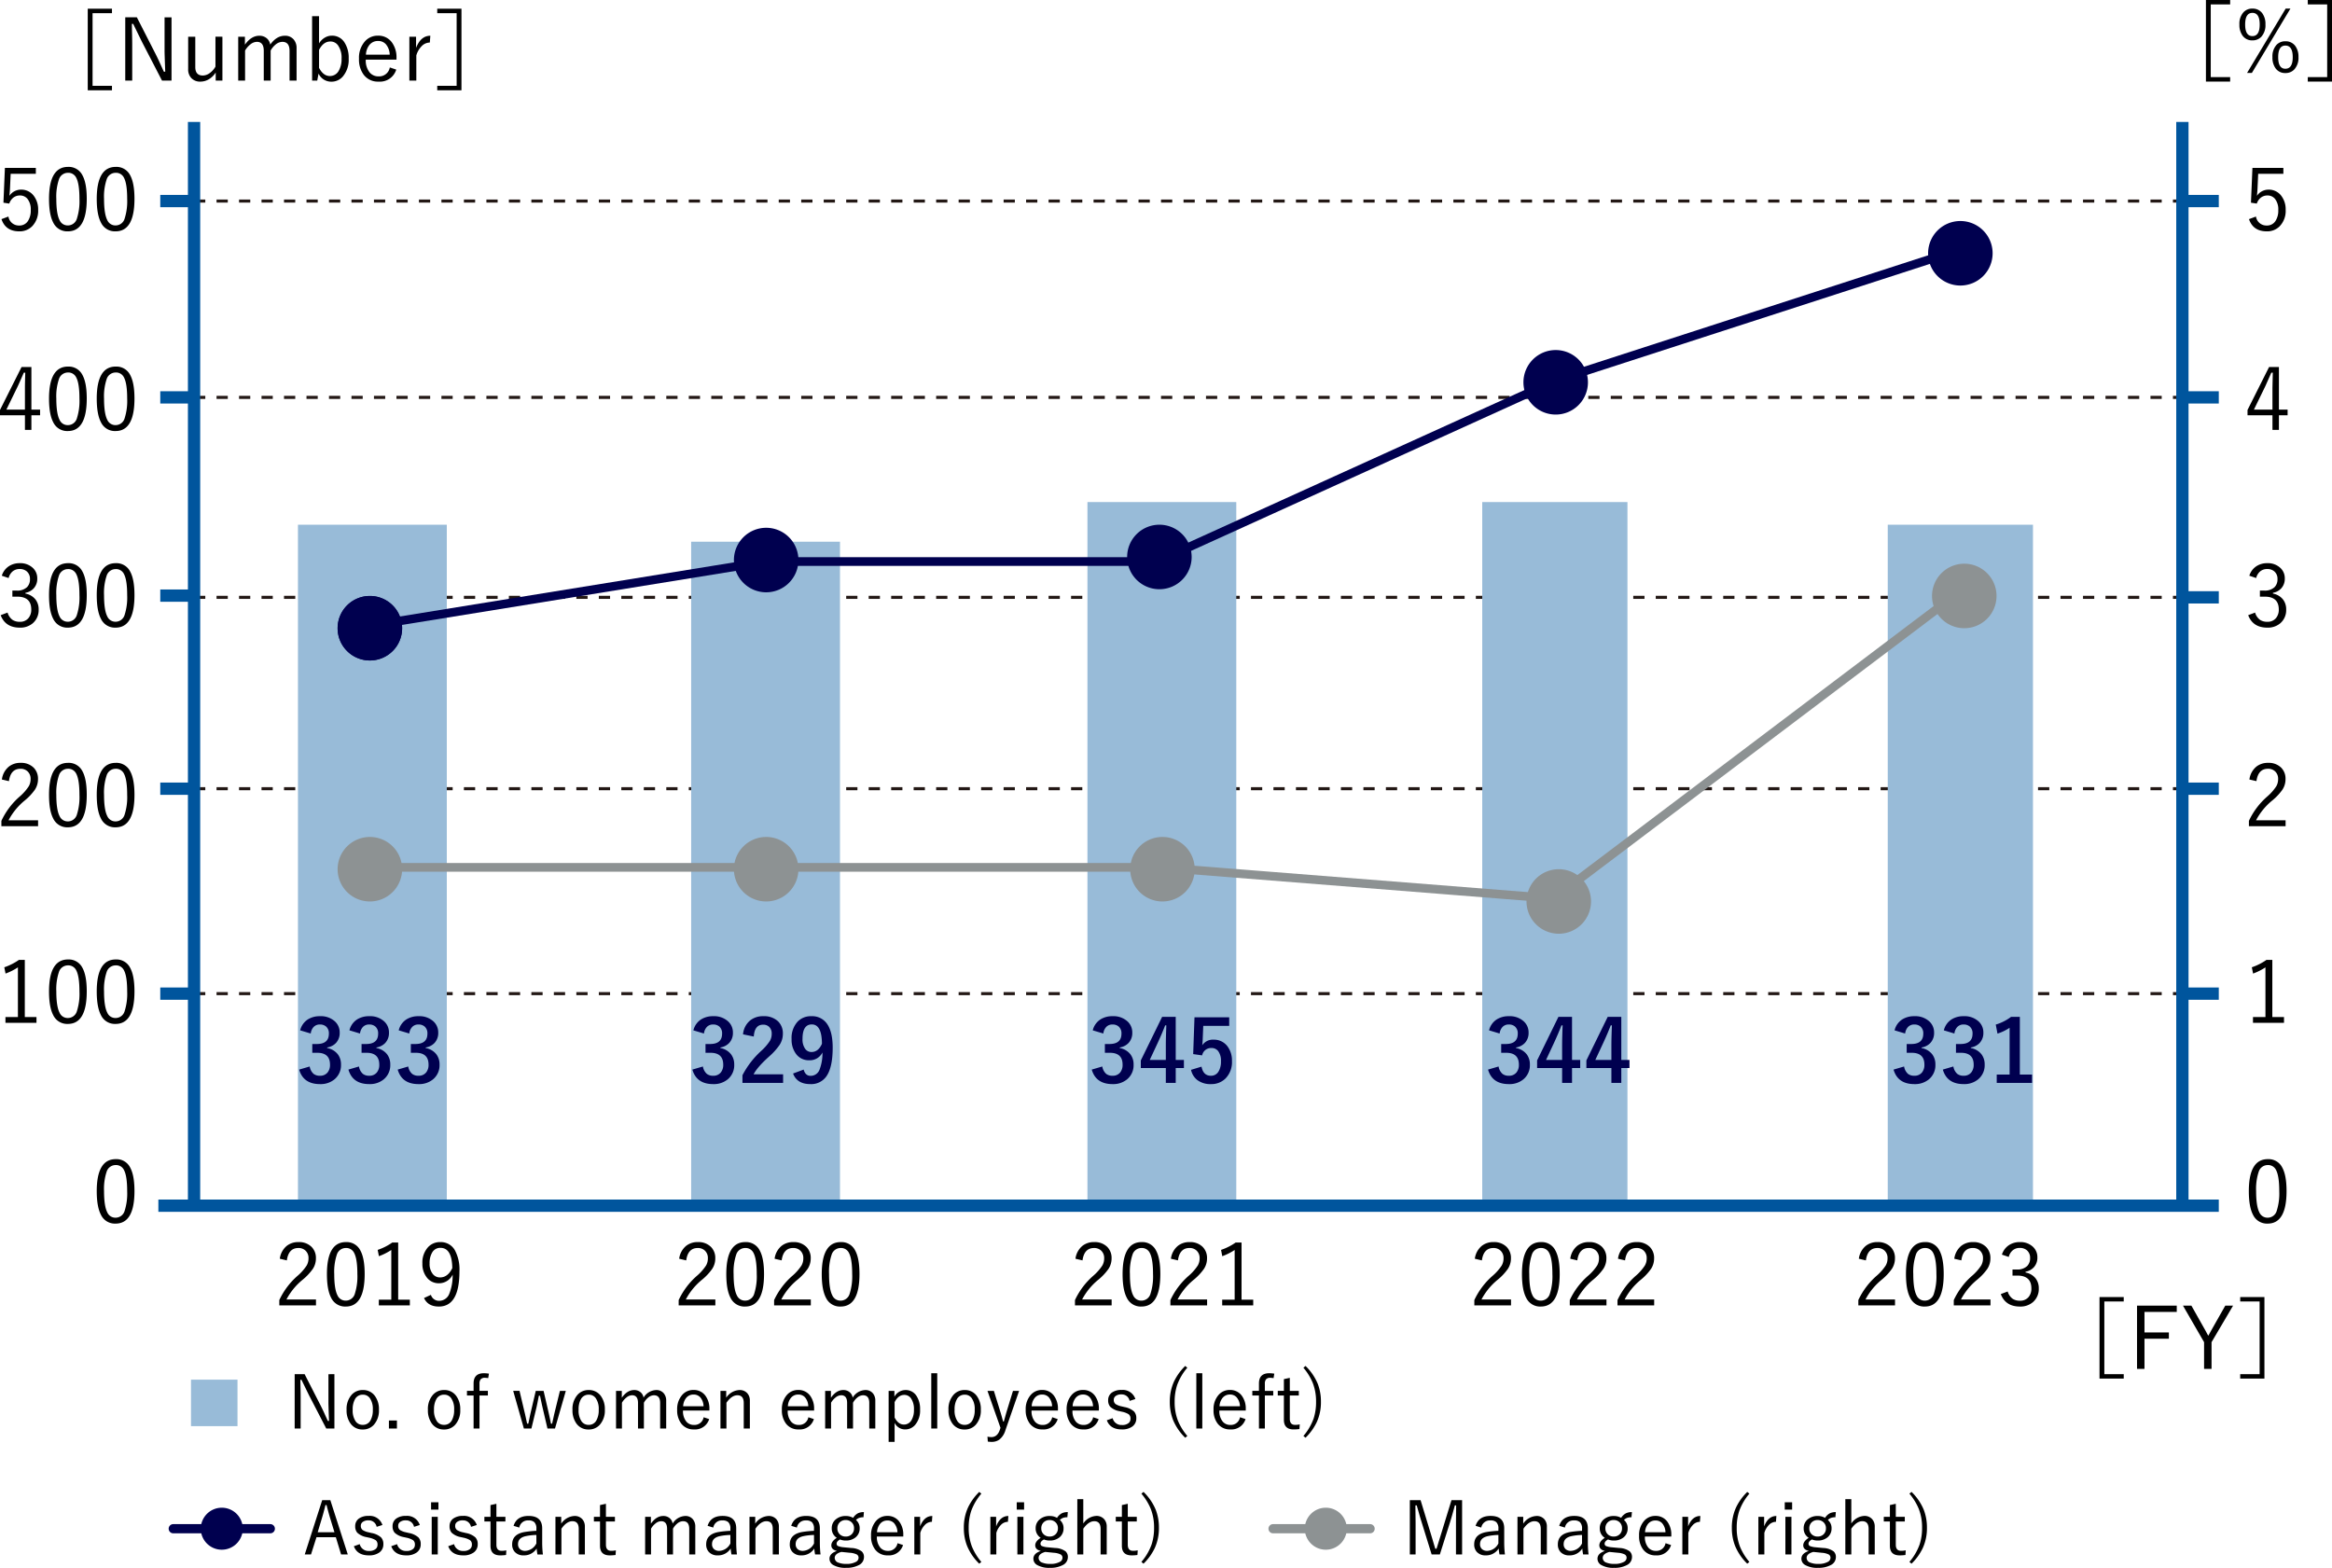 <svg xmlns="http://www.w3.org/2000/svg" width="759.099" height="510.362" viewBox="0 0 759.099 510.362">
  <g id="グループ_210" data-name="グループ 210" transform="translate(-943.601 -187.552)">
    <path id="パス_1" data-name="パス 1" d="M46.77,339.54H696.85" transform="translate(960 171.46)" fill="none" stroke="#231815" stroke-miterlimit="10" stroke-width="1" stroke-dasharray="0 0 3.66 3.66"/>
    <path id="パス_433" data-name="パス 433" d="M46.77,339.54H696.85" transform="translate(960 104.75)" fill="none" stroke="#231815" stroke-miterlimit="10" stroke-width="1" stroke-dasharray="0 0 3.66 3.66"/>
    <path id="パス_434" data-name="パス 434" d="M46.77,339.54H696.85" transform="translate(960 42.46)" fill="none" stroke="#231815" stroke-miterlimit="10" stroke-width="1" stroke-dasharray="0 0 3.66 3.66"/>
    <path id="パス_435" data-name="パス 435" d="M46.77,339.54H696.85" transform="translate(960 -22.63)" fill="none" stroke="#231815" stroke-miterlimit="10" stroke-width="1" stroke-dasharray="0 0 3.66 3.66"/>
    <path id="パス_436" data-name="パス 436" d="M46.77,339.54H696.85" transform="translate(960 -86.54)" fill="none" stroke="#231815" stroke-miterlimit="10" stroke-width="1" stroke-dasharray="0 0 3.66 3.66"/>
    <path id="パス_11" data-name="パス 11" d="M0,0H670.7" transform="translate(995.15 580.03)" fill="none" stroke="#00559d" stroke-width="4"/>
    <path id="パス_12" data-name="パス 12" d="M0,0H352.78" transform="translate(1006.77 580.03) rotate(-90)" fill="none" stroke="#00559d" stroke-width="4"/>
    <path id="パス_46" data-name="パス 46" d="M0,0H10" transform="translate(995.77 511)" fill="none" stroke="#00559d" stroke-width="4"/>
    <path id="パス_47" data-name="パス 47" d="M0,0H10" transform="translate(995.77 444.29)" fill="none" stroke="#00559d" stroke-width="4"/>
    <path id="パス_48" data-name="パス 48" d="M0,0H10" transform="translate(995.77 381.44)" fill="none" stroke="#00559d" stroke-width="4"/>
    <path id="パス_49" data-name="パス 49" d="M0,0H10" transform="translate(995.77 253)" fill="none" stroke="#00559d" stroke-width="4"/>
    <path id="パス_498" data-name="パス 498" d="M-33.732-20.794v1.926h-8.2l-.219,4.836q-.014.437-.178,2.336a4.274,4.274,0,0,1,1.708-1.53,4.528,4.528,0,0,1,2.077-.492,5.038,5.038,0,0,1,4.153,2.036A7.208,7.208,0,0,1-32.98-7.132a7.189,7.189,0,0,1-1.995,5.383A5.7,5.7,0,0,1-39.1-.137q-4.481,0-5.82-3.976l2.268-.847a3.426,3.426,0,0,0,3.525,2.924,3.233,3.233,0,0,0,2.842-1.5,6.137,6.137,0,0,0,.9-3.511,5.53,5.53,0,0,0-1.079-3.675,3.083,3.083,0,0,0-2.473-1.093,3.369,3.369,0,0,0-2.213.779,4.071,4.071,0,0,0-1.23,1.858l-1.9-.287.478-11.326Zm10.479-.328a4.981,4.981,0,0,1,4.713,2.773q1.38,2.555,1.38,7.61,0,10.6-6.148,10.6a5.015,5.015,0,0,1-4.754-2.842q-1.38-2.609-1.38-7.705Q-29.442-21.122-23.253-21.122Zm0,1.926a3.068,3.068,0,0,0-2.965,2.159,17.54,17.54,0,0,0-.847,6.326q0,4.9,1.066,6.94a2.869,2.869,0,0,0,2.691,1.708,3.059,3.059,0,0,0,2.951-2.254,18.557,18.557,0,0,0,.82-6.394q0-4.891-1.038-6.858A2.855,2.855,0,0,0-23.253-19.2Zm15.534-1.926a4.981,4.981,0,0,1,4.713,2.773q1.38,2.555,1.38,7.61,0,10.6-6.148,10.6a5.015,5.015,0,0,1-4.754-2.842q-1.38-2.609-1.38-7.705Q-13.908-21.122-7.719-21.122Zm0,1.926a3.068,3.068,0,0,0-2.965,2.159,17.54,17.54,0,0,0-.847,6.326q0,4.9,1.066,6.94A2.869,2.869,0,0,0-7.774-2.063,3.059,3.059,0,0,0-4.823-4.317,18.556,18.556,0,0,0-4-10.711q0-4.891-1.038-6.858A2.855,2.855,0,0,0-7.719-19.2Z" transform="translate(989 263)"/>
    <path id="パス_499" data-name="パス 499" d="M-44.812-17.037a5.679,5.679,0,0,1,2.418-3.17,6.3,6.3,0,0,1,3.416-.915,5.9,5.9,0,0,1,4.3,1.571,4.548,4.548,0,0,1,1.407,3.4,4.583,4.583,0,0,1-1.161,3.238,4.76,4.76,0,0,1-2.691,1.435v.26a5.361,5.361,0,0,1,3.306,1.954,5.164,5.164,0,0,1,1,3.2,5.631,5.631,0,0,1-1.926,4.508A6.206,6.206,0,0,1-38.937-.137q-4.713,0-6.244-4.058l2.241-.847a4.486,4.486,0,0,0,1.653,2.4,4.2,4.2,0,0,0,2.35.6,3.459,3.459,0,0,0,2.814-1.216,4.2,4.2,0,0,0,.9-2.787q0-4.181-4.59-4.181h-1.557V-12.2h1.394a4.571,4.571,0,0,0,3.388-1.134,3.555,3.555,0,0,0,.943-2.609,3.128,3.128,0,0,0-1.079-2.541,3.451,3.451,0,0,0-2.282-.738,3.466,3.466,0,0,0-2.336.82,4.022,4.022,0,0,0-1.243,2.118Zm21.559-4.085a4.981,4.981,0,0,1,4.713,2.773q1.38,2.555,1.38,7.61,0,10.6-6.148,10.6a5.015,5.015,0,0,1-4.754-2.842q-1.38-2.609-1.38-7.705Q-29.442-21.122-23.253-21.122Zm0,1.926a3.068,3.068,0,0,0-2.965,2.159,17.54,17.54,0,0,0-.847,6.326q0,4.9,1.066,6.94a2.869,2.869,0,0,0,2.691,1.708,3.059,3.059,0,0,0,2.951-2.254,18.557,18.557,0,0,0,.82-6.394q0-4.891-1.038-6.858A2.855,2.855,0,0,0-23.253-19.2Zm15.534-1.926a4.981,4.981,0,0,1,4.713,2.773q1.38,2.555,1.38,7.61,0,10.6-6.148,10.6a5.015,5.015,0,0,1-4.754-2.842q-1.38-2.609-1.38-7.705Q-13.908-21.122-7.719-21.122Zm0,1.926a3.068,3.068,0,0,0-2.965,2.159,17.54,17.54,0,0,0-.847,6.326q0,4.9,1.066,6.94A2.869,2.869,0,0,0-7.774-2.063,3.059,3.059,0,0,0-4.823-4.317,18.556,18.556,0,0,0-4-10.711q0-4.891-1.038-6.858A2.855,2.855,0,0,0-7.719-19.2Z" transform="translate(989 392)"/>
    <path id="パス_500" data-name="パス 500" d="M-44.784-15.7a6.466,6.466,0,0,1,2.3-4.222,5.951,5.951,0,0,1,3.771-1.2,5.74,5.74,0,0,1,4.29,1.585,5.062,5.062,0,0,1,1.394,3.7A6.2,6.2,0,0,1-34-12.446a17.872,17.872,0,0,1-3.252,3.5,20.857,20.857,0,0,0-5.369,6.517h9.618V-.505H-44.948V-2.241a23.906,23.906,0,0,1,5.984-7.938,16,16,0,0,0,2.937-3.334,4.633,4.633,0,0,0,.587-2.323A3.244,3.244,0,0,0-36.478-18.4a3.259,3.259,0,0,0-2.254-.792q-3.211,0-3.757,4.03Zm21.531-5.424a4.981,4.981,0,0,1,4.713,2.773q1.38,2.555,1.38,7.61,0,10.6-6.148,10.6a5.015,5.015,0,0,1-4.754-2.842q-1.38-2.609-1.38-7.705Q-29.442-21.122-23.253-21.122Zm0,1.926a3.068,3.068,0,0,0-2.965,2.159,17.54,17.54,0,0,0-.847,6.326q0,4.9,1.066,6.94a2.869,2.869,0,0,0,2.691,1.708,3.059,3.059,0,0,0,2.951-2.254,18.557,18.557,0,0,0,.82-6.394q0-4.891-1.038-6.858A2.855,2.855,0,0,0-23.253-19.2Zm15.534-1.926a4.981,4.981,0,0,1,4.713,2.773q1.38,2.555,1.38,7.61,0,10.6-6.148,10.6a5.015,5.015,0,0,1-4.754-2.842q-1.38-2.609-1.38-7.705Q-13.908-21.122-7.719-21.122Zm0,1.926a3.068,3.068,0,0,0-2.965,2.159,17.54,17.54,0,0,0-.847,6.326q0,4.9,1.066,6.94A2.869,2.869,0,0,0-7.774-2.063,3.059,3.059,0,0,0-4.823-4.317,18.556,18.556,0,0,0-4-10.711q0-4.891-1.038-6.858A2.855,2.855,0,0,0-7.719-19.2Z" transform="translate(989 457)"/>
    <path id="パス_501" data-name="パス 501" d="M-37.325-20.985V-2.377h3.8V-.505h-10.1V-2.377h4.058V-18.553a19.087,19.087,0,0,1-4.03,2.022l-.4-2.049a18.551,18.551,0,0,0,4.754-2.4Zm14.072-.137a4.981,4.981,0,0,1,4.713,2.773q1.38,2.555,1.38,7.61,0,10.6-6.148,10.6a5.015,5.015,0,0,1-4.754-2.842q-1.38-2.609-1.38-7.705Q-29.442-21.122-23.253-21.122Zm0,1.926a3.068,3.068,0,0,0-2.965,2.159,17.54,17.54,0,0,0-.847,6.326q0,4.9,1.066,6.94a2.869,2.869,0,0,0,2.691,1.708,3.059,3.059,0,0,0,2.951-2.254,18.557,18.557,0,0,0,.82-6.394q0-4.891-1.038-6.858A2.855,2.855,0,0,0-23.253-19.2Zm15.534-1.926a4.981,4.981,0,0,1,4.713,2.773q1.38,2.555,1.38,7.61,0,10.6-6.148,10.6a5.015,5.015,0,0,1-4.754-2.842q-1.38-2.609-1.38-7.705Q-13.908-21.122-7.719-21.122Zm0,1.926a3.068,3.068,0,0,0-2.965,2.159,17.54,17.54,0,0,0-.847,6.326q0,4.9,1.066,6.94A2.869,2.869,0,0,0-7.774-2.063,3.059,3.059,0,0,0-4.823-4.317,18.556,18.556,0,0,0-4-10.711q0-4.891-1.038-6.858A2.855,2.855,0,0,0-7.719-19.2Z" transform="translate(989 521)"/>
    <path id="パス_502" data-name="パス 502" d="M-7.719-21.122a4.981,4.981,0,0,1,4.713,2.773q1.38,2.555,1.38,7.61,0,10.6-6.148,10.6a5.015,5.015,0,0,1-4.754-2.842q-1.38-2.609-1.38-7.705Q-13.908-21.122-7.719-21.122Zm0,1.926a3.068,3.068,0,0,0-2.965,2.159,17.54,17.54,0,0,0-.847,6.326q0,4.9,1.066,6.94A2.869,2.869,0,0,0-7.774-2.063,3.059,3.059,0,0,0-4.823-4.317,18.556,18.556,0,0,0-4-10.711q0-4.891-1.038-6.858A2.855,2.855,0,0,0-7.719-19.2Z" transform="translate(989 586)"/>
    <path id="パス_503" data-name="パス 503" d="M12.87-20.794v1.926h-8.2l-.219,4.836q-.014.437-.178,2.336a4.274,4.274,0,0,1,1.708-1.53,4.528,4.528,0,0,1,2.077-.492,5.038,5.038,0,0,1,4.153,2.036,7.208,7.208,0,0,1,1.407,4.549,7.189,7.189,0,0,1-1.995,5.383A5.7,5.7,0,0,1,7.5-.137q-4.481,0-5.82-3.976l2.268-.847A3.426,3.426,0,0,0,7.473-2.036a3.233,3.233,0,0,0,2.842-1.5,6.137,6.137,0,0,0,.9-3.511,5.53,5.53,0,0,0-1.079-3.675,3.083,3.083,0,0,0-2.473-1.093,3.369,3.369,0,0,0-2.213.779,4.071,4.071,0,0,0-1.23,1.858l-1.9-.287L2.8-20.794Z" transform="translate(1674 263)"/>
    <path id="パス_504" data-name="パス 504" d="M1.79-17.037a5.679,5.679,0,0,1,2.418-3.17,6.3,6.3,0,0,1,3.416-.915,5.9,5.9,0,0,1,4.3,1.571,4.548,4.548,0,0,1,1.407,3.4,4.583,4.583,0,0,1-1.161,3.238,4.76,4.76,0,0,1-2.691,1.435v.26a5.361,5.361,0,0,1,3.306,1.954,5.164,5.164,0,0,1,1,3.2,5.631,5.631,0,0,1-1.926,4.508A6.206,6.206,0,0,1,7.664-.137q-4.713,0-6.244-4.058l2.241-.847a4.486,4.486,0,0,0,1.653,2.4,4.2,4.2,0,0,0,2.35.6,3.459,3.459,0,0,0,2.814-1.216,4.2,4.2,0,0,0,.9-2.787q0-4.181-4.59-4.181H5.233V-12.2H6.626a4.571,4.571,0,0,0,3.388-1.134,3.555,3.555,0,0,0,.943-2.609,3.128,3.128,0,0,0-1.079-2.541A3.451,3.451,0,0,0,7.6-19.223a3.466,3.466,0,0,0-2.336.82,4.022,4.022,0,0,0-1.243,2.118Z" transform="translate(1674 392)"/>
    <path id="パス_505" data-name="パス 505" d="M1.817-15.7a6.466,6.466,0,0,1,2.3-4.222,5.951,5.951,0,0,1,3.771-1.2,5.74,5.74,0,0,1,4.29,1.585,5.062,5.062,0,0,1,1.394,3.7,6.2,6.2,0,0,1-.97,3.388,17.872,17.872,0,0,1-3.252,3.5A20.857,20.857,0,0,0,3.976-2.432h9.618V-.505H1.653V-2.241a23.906,23.906,0,0,1,5.984-7.938,16,16,0,0,0,2.937-3.334,4.633,4.633,0,0,0,.587-2.323A3.244,3.244,0,0,0,10.124-18.4,3.259,3.259,0,0,0,7.869-19.2q-3.211,0-3.757,4.03Z" transform="translate(1674 457)"/>
    <path id="パス_506" data-name="パス 506" d="M9.277-20.985V-2.377h3.8V-.505H2.978V-2.377H7.036V-18.553a19.087,19.087,0,0,1-4.03,2.022l-.4-2.049a18.551,18.551,0,0,0,4.754-2.4Z" transform="translate(1674 521)"/>
    <path id="パス_507" data-name="パス 507" d="M7.815-21.122a4.981,4.981,0,0,1,4.713,2.773q1.38,2.555,1.38,7.61,0,10.6-6.148,10.6A5.015,5.015,0,0,1,3.006-2.978q-1.38-2.609-1.38-7.705Q1.626-21.122,7.815-21.122Zm0,1.926A3.068,3.068,0,0,0,4.85-17.037,17.54,17.54,0,0,0,4-10.711q0,4.9,1.066,6.94A2.869,2.869,0,0,0,7.76-2.063a3.059,3.059,0,0,0,2.951-2.254,18.556,18.556,0,0,0,.82-6.394q0-4.891-1.038-6.858A2.855,2.855,0,0,0,7.815-19.2Z" transform="translate(1674 586)"/>
    <path id="パス_508" data-name="パス 508" d="M-60.318-15.7a6.466,6.466,0,0,1,2.3-4.222,5.951,5.951,0,0,1,3.771-1.2,5.74,5.74,0,0,1,4.29,1.585,5.062,5.062,0,0,1,1.394,3.7,6.2,6.2,0,0,1-.97,3.388,17.872,17.872,0,0,1-3.252,3.5A20.857,20.857,0,0,0-58.16-2.432h9.618V-.505H-60.482V-2.241A23.906,23.906,0,0,1-54.5-10.178a16,16,0,0,0,2.937-3.334,4.633,4.633,0,0,0,.587-2.323A3.244,3.244,0,0,0-52.012-18.4a3.259,3.259,0,0,0-2.254-.792q-3.211,0-3.757,4.03Zm21.531-5.424a4.981,4.981,0,0,1,4.713,2.773q1.38,2.555,1.38,7.61,0,10.6-6.148,10.6A5.015,5.015,0,0,1-43.6-2.978q-1.38-2.609-1.38-7.705Q-44.976-21.122-38.787-21.122Zm0,1.926a3.068,3.068,0,0,0-2.965,2.159,17.54,17.54,0,0,0-.847,6.326q0,4.9,1.066,6.94a2.869,2.869,0,0,0,2.691,1.708A3.059,3.059,0,0,0-35.89-4.317a18.557,18.557,0,0,0,.82-6.394q0-4.891-1.038-6.858A2.855,2.855,0,0,0-38.787-19.2Zm17-1.79V-2.377h3.8V-.505h-10.1V-2.377h4.058V-18.553a19.087,19.087,0,0,1-4.03,2.022l-.4-2.049a18.551,18.551,0,0,0,4.754-2.4ZM-11.135-3.948a2.728,2.728,0,0,0,2.6,1.94A3.53,3.53,0,0,0-5.192-4.194a15.95,15.95,0,0,0,1.134-6.353A4.866,4.866,0,0,1-8.539-7.719a4.821,4.821,0,0,1-4-1.981,7.054,7.054,0,0,1-1.366-4.454,7.412,7.412,0,0,1,1.831-5.3,5.241,5.241,0,0,1,3.962-1.667A5.247,5.247,0,0,1-3.347-18.5a13.2,13.2,0,0,1,1.5,6.913q0,11.449-6.694,11.449-3.552,0-4.836-2.773Zm6.968-8.7q-.1-6.6-3.866-6.6a2.994,2.994,0,0,0-2.705,1.544,6.642,6.642,0,0,0-.82,3.525,5.179,5.179,0,0,0,1.093,3.511A2.944,2.944,0,0,0-8.143-9.618Q-5.642-9.618-4.167-12.651Z" transform="translate(1095 613)"/>
    <path id="パス_509" data-name="パス 509" d="M-60.318-15.7a6.466,6.466,0,0,1,2.3-4.222,5.951,5.951,0,0,1,3.771-1.2,5.74,5.74,0,0,1,4.29,1.585,5.062,5.062,0,0,1,1.394,3.7,6.2,6.2,0,0,1-.97,3.388,17.872,17.872,0,0,1-3.252,3.5A20.857,20.857,0,0,0-58.16-2.432h9.618V-.505H-60.482V-2.241A23.906,23.906,0,0,1-54.5-10.178a16,16,0,0,0,2.937-3.334,4.633,4.633,0,0,0,.587-2.323A3.244,3.244,0,0,0-52.012-18.4a3.259,3.259,0,0,0-2.254-.792q-3.211,0-3.757,4.03Zm21.531-5.424a4.981,4.981,0,0,1,4.713,2.773q1.38,2.555,1.38,7.61,0,10.6-6.148,10.6A5.015,5.015,0,0,1-43.6-2.978q-1.38-2.609-1.38-7.705Q-44.976-21.122-38.787-21.122Zm0,1.926a3.068,3.068,0,0,0-2.965,2.159,17.54,17.54,0,0,0-.847,6.326q0,4.9,1.066,6.94a2.869,2.869,0,0,0,2.691,1.708A3.059,3.059,0,0,0-35.89-4.317a18.557,18.557,0,0,0,.82-6.394q0-4.891-1.038-6.858A2.855,2.855,0,0,0-38.787-19.2Zm9.536,3.5a6.466,6.466,0,0,1,2.3-4.222,5.951,5.951,0,0,1,3.771-1.2,5.74,5.74,0,0,1,4.29,1.585,5.062,5.062,0,0,1,1.394,3.7,6.2,6.2,0,0,1-.97,3.388,17.872,17.872,0,0,1-3.252,3.5,20.857,20.857,0,0,0-5.369,6.517h9.618V-.505H-29.415V-2.241a23.906,23.906,0,0,1,5.984-7.938,16,16,0,0,0,2.937-3.334,4.633,4.633,0,0,0,.587-2.323A3.244,3.244,0,0,0-20.944-18.4,3.259,3.259,0,0,0-23.2-19.2q-3.211,0-3.757,4.03Zm21.531-5.424a4.981,4.981,0,0,1,4.713,2.773q1.38,2.555,1.38,7.61,0,10.6-6.148,10.6a5.015,5.015,0,0,1-4.754-2.842q-1.38-2.609-1.38-7.705Q-13.908-21.122-7.719-21.122Zm0,1.926a3.068,3.068,0,0,0-2.965,2.159,17.54,17.54,0,0,0-.847,6.326q0,4.9,1.066,6.94A2.869,2.869,0,0,0-7.774-2.063,3.059,3.059,0,0,0-4.823-4.317,18.556,18.556,0,0,0-4-10.711q0-4.891-1.038-6.858A2.855,2.855,0,0,0-7.719-19.2Z" transform="translate(1225 613)"/>
    <path id="パス_510" data-name="パス 510" d="M-60.318-15.7a6.466,6.466,0,0,1,2.3-4.222,5.951,5.951,0,0,1,3.771-1.2,5.74,5.74,0,0,1,4.29,1.585,5.062,5.062,0,0,1,1.394,3.7,6.2,6.2,0,0,1-.97,3.388,17.872,17.872,0,0,1-3.252,3.5A20.857,20.857,0,0,0-58.16-2.432h9.618V-.505H-60.482V-2.241A23.906,23.906,0,0,1-54.5-10.178a16,16,0,0,0,2.937-3.334,4.633,4.633,0,0,0,.587-2.323A3.244,3.244,0,0,0-52.012-18.4a3.259,3.259,0,0,0-2.254-.792q-3.211,0-3.757,4.03Zm21.531-5.424a4.981,4.981,0,0,1,4.713,2.773q1.38,2.555,1.38,7.61,0,10.6-6.148,10.6A5.015,5.015,0,0,1-43.6-2.978q-1.38-2.609-1.38-7.705Q-44.976-21.122-38.787-21.122Zm0,1.926a3.068,3.068,0,0,0-2.965,2.159,17.54,17.54,0,0,0-.847,6.326q0,4.9,1.066,6.94a2.869,2.869,0,0,0,2.691,1.708A3.059,3.059,0,0,0-35.89-4.317a18.557,18.557,0,0,0,.82-6.394q0-4.891-1.038-6.858A2.855,2.855,0,0,0-38.787-19.2Zm9.536,3.5a6.466,6.466,0,0,1,2.3-4.222,5.951,5.951,0,0,1,3.771-1.2,5.74,5.74,0,0,1,4.29,1.585,5.062,5.062,0,0,1,1.394,3.7,6.2,6.2,0,0,1-.97,3.388,17.872,17.872,0,0,1-3.252,3.5,20.857,20.857,0,0,0-5.369,6.517h9.618V-.505H-29.415V-2.241a23.906,23.906,0,0,1,5.984-7.938,16,16,0,0,0,2.937-3.334,4.633,4.633,0,0,0,.587-2.323A3.244,3.244,0,0,0-20.944-18.4,3.259,3.259,0,0,0-23.2-19.2q-3.211,0-3.757,4.03Zm22.993-5.287V-2.377h3.8V-.505h-10.1V-2.377H-8.5V-18.553a19.087,19.087,0,0,1-4.03,2.022l-.4-2.049a18.551,18.551,0,0,0,4.754-2.4Z" transform="translate(1354 613)"/>
    <path id="パス_511" data-name="パス 511" d="M-60.318-15.7a6.466,6.466,0,0,1,2.3-4.222,5.951,5.951,0,0,1,3.771-1.2,5.74,5.74,0,0,1,4.29,1.585,5.062,5.062,0,0,1,1.394,3.7,6.2,6.2,0,0,1-.97,3.388,17.872,17.872,0,0,1-3.252,3.5A20.857,20.857,0,0,0-58.16-2.432h9.618V-.505H-60.482V-2.241A23.906,23.906,0,0,1-54.5-10.178a16,16,0,0,0,2.937-3.334,4.633,4.633,0,0,0,.587-2.323A3.244,3.244,0,0,0-52.012-18.4a3.259,3.259,0,0,0-2.254-.792q-3.211,0-3.757,4.03Zm21.531-5.424a4.981,4.981,0,0,1,4.713,2.773q1.38,2.555,1.38,7.61,0,10.6-6.148,10.6A5.015,5.015,0,0,1-43.6-2.978q-1.38-2.609-1.38-7.705Q-44.976-21.122-38.787-21.122Zm0,1.926a3.068,3.068,0,0,0-2.965,2.159,17.54,17.54,0,0,0-.847,6.326q0,4.9,1.066,6.94a2.869,2.869,0,0,0,2.691,1.708A3.059,3.059,0,0,0-35.89-4.317a18.557,18.557,0,0,0,.82-6.394q0-4.891-1.038-6.858A2.855,2.855,0,0,0-38.787-19.2Zm9.536,3.5a6.466,6.466,0,0,1,2.3-4.222,5.951,5.951,0,0,1,3.771-1.2,5.74,5.74,0,0,1,4.29,1.585,5.062,5.062,0,0,1,1.394,3.7,6.2,6.2,0,0,1-.97,3.388,17.872,17.872,0,0,1-3.252,3.5,20.857,20.857,0,0,0-5.369,6.517h9.618V-.505H-29.415V-2.241a23.906,23.906,0,0,1,5.984-7.938,16,16,0,0,0,2.937-3.334,4.633,4.633,0,0,0,.587-2.323A3.244,3.244,0,0,0-20.944-18.4,3.259,3.259,0,0,0-23.2-19.2q-3.211,0-3.757,4.03Zm15.534,0a6.466,6.466,0,0,1,2.3-4.222,5.951,5.951,0,0,1,3.771-1.2,5.74,5.74,0,0,1,4.29,1.585,5.062,5.062,0,0,1,1.394,3.7,6.2,6.2,0,0,1-.97,3.388,17.872,17.872,0,0,1-3.252,3.5,20.857,20.857,0,0,0-5.369,6.517H-1.94V-.505H-13.881V-2.241A23.906,23.906,0,0,1-7.9-10.178a16,16,0,0,0,2.937-3.334,4.633,4.633,0,0,0,.587-2.323A3.244,3.244,0,0,0-5.41-18.4,3.259,3.259,0,0,0-7.664-19.2q-3.211,0-3.757,4.03Z" transform="translate(1484 613)"/>
    <path id="パス_512" data-name="パス 512" d="M-60.318-15.7a6.466,6.466,0,0,1,2.3-4.222,5.951,5.951,0,0,1,3.771-1.2,5.74,5.74,0,0,1,4.29,1.585,5.062,5.062,0,0,1,1.394,3.7,6.2,6.2,0,0,1-.97,3.388,17.872,17.872,0,0,1-3.252,3.5A20.857,20.857,0,0,0-58.16-2.432h9.618V-.505H-60.482V-2.241A23.906,23.906,0,0,1-54.5-10.178a16,16,0,0,0,2.937-3.334,4.633,4.633,0,0,0,.587-2.323A3.244,3.244,0,0,0-52.012-18.4a3.259,3.259,0,0,0-2.254-.792q-3.211,0-3.757,4.03Zm21.531-5.424a4.981,4.981,0,0,1,4.713,2.773q1.38,2.555,1.38,7.61,0,10.6-6.148,10.6A5.015,5.015,0,0,1-43.6-2.978q-1.38-2.609-1.38-7.705Q-44.976-21.122-38.787-21.122Zm0,1.926a3.068,3.068,0,0,0-2.965,2.159,17.54,17.54,0,0,0-.847,6.326q0,4.9,1.066,6.94a2.869,2.869,0,0,0,2.691,1.708A3.059,3.059,0,0,0-35.89-4.317a18.557,18.557,0,0,0,.82-6.394q0-4.891-1.038-6.858A2.855,2.855,0,0,0-38.787-19.2Zm9.536,3.5a6.466,6.466,0,0,1,2.3-4.222,5.951,5.951,0,0,1,3.771-1.2,5.74,5.74,0,0,1,4.29,1.585,5.062,5.062,0,0,1,1.394,3.7,6.2,6.2,0,0,1-.97,3.388,17.872,17.872,0,0,1-3.252,3.5,20.857,20.857,0,0,0-5.369,6.517h9.618V-.505H-29.415V-2.241a23.906,23.906,0,0,1,5.984-7.938,16,16,0,0,0,2.937-3.334,4.633,4.633,0,0,0,.587-2.323A3.244,3.244,0,0,0-20.944-18.4,3.259,3.259,0,0,0-23.2-19.2q-3.211,0-3.757,4.03Zm15.506-1.339a5.679,5.679,0,0,1,2.418-3.17,6.3,6.3,0,0,1,3.416-.915,5.9,5.9,0,0,1,4.3,1.571,4.548,4.548,0,0,1,1.407,3.4,4.583,4.583,0,0,1-1.161,3.238,4.76,4.76,0,0,1-2.691,1.435v.26A5.361,5.361,0,0,1-2.746-9.263a5.164,5.164,0,0,1,1,3.2A5.631,5.631,0,0,1-3.675-1.557,6.206,6.206,0,0,1-7.869-.137q-4.713,0-6.244-4.058l2.241-.847a4.486,4.486,0,0,0,1.653,2.4,4.2,4.2,0,0,0,2.35.6A3.459,3.459,0,0,0-5.055-3.252a4.2,4.2,0,0,0,.9-2.787q0-4.181-4.59-4.181H-10.3V-12.2h1.394a4.571,4.571,0,0,0,3.388-1.134,3.555,3.555,0,0,0,.943-2.609,3.128,3.128,0,0,0-1.079-2.541,3.451,3.451,0,0,0-2.282-.738,3.466,3.466,0,0,0-2.336.82,4.022,4.022,0,0,0-1.243,2.118Z" transform="translate(1609 613)"/>
    <path id="パス_513" data-name="パス 513" d="M26.548-23.888v1.446H20.232V1.214h6.317V2.66H18.663V-23.888Zm19.386,2.8V-.5h-3.1L36.385-12.96q-.15-.286-2.933-6h-.423q0,.709.068,3.533.041,1.828.041,3.083V-.5H30.873V-21.091h3.779L40.546-9.55q.737,1.419,1.623,3.37,1.05,2.319,1.282,2.8h.437q-.218-5.88-.218-6.753V-21.091ZM62.5-14.775V-.5H60.314V-3.124A6.647,6.647,0,0,1,57.967-.859a5.381,5.381,0,0,1-2.619.7,3.887,3.887,0,0,1-2.974-1.16,4.028,4.028,0,0,1-1.023-2.892V-14.775H53.67v9.864q0,2.769,2.456,2.769a3.96,3.96,0,0,0,2.374-.9,6.443,6.443,0,0,0,1.733-1.992v-9.741Zm7.326,0v2.592q2.06-2.906,4.666-2.906a3.62,3.62,0,0,1,2.524.9,3.322,3.322,0,0,1,1.05,1.978q2.06-2.879,4.748-2.879A3.6,3.6,0,0,1,85.7-13.875a4.2,4.2,0,0,1,.941,2.865V-.5H84.352v-9.686q0-2.92-2.347-2.92a3.5,3.5,0,0,0-2.183.873A6.61,6.61,0,0,0,78.2-10.273V-.5H75.962v-9.686q0-2.92-2.237-2.92a3.474,3.474,0,0,0-2.142.846,6.986,6.986,0,0,0-1.705,1.992V-.5H67.64v-14.27ZM93.956-21.46v8.868a5.314,5.314,0,0,1,1.992-1.951,4.423,4.423,0,0,1,2.169-.573,4.726,4.726,0,0,1,4.106,2.183,9.153,9.153,0,0,1,1.378,5.28,8.427,8.427,0,0,1-1.869,5.784A4.866,4.866,0,0,1,97.954-.136a4.572,4.572,0,0,1-4.161-2.633L93.37-.5H91.692V-21.46Zm0,10.982v5.839q1.392,2.66,3.52,2.66A3.231,3.231,0,0,0,100.314-3.6a7.384,7.384,0,0,0,.969-4.025,6.939,6.939,0,0,0-1.173-4.366A2.988,2.988,0,0,0,97.64-13.22Q95.348-13.22,93.956-10.477Zm25.211,3.165h-10a6.154,6.154,0,0,0,1.3,4.216,3.681,3.681,0,0,0,2.892,1.228,3.5,3.5,0,0,0,3.629-2.906l2.1.7a5.562,5.562,0,0,1-5.757,3.915A5.753,5.753,0,0,1,108.486-2.4a8.271,8.271,0,0,1-1.528-5.2,8.032,8.032,0,0,1,1.978-5.716,5.531,5.531,0,0,1,4.2-1.8,5.391,5.391,0,0,1,4.529,2.183,8.2,8.2,0,0,1,1.5,5.116Zm-2.21-1.623a5.424,5.424,0,0,0-1.3-3.452,3.33,3.33,0,0,0-2.5-1,3.492,3.492,0,0,0-2.865,1.364,5.471,5.471,0,0,0-1.078,3.083Zm13.22-6.153-.164,2.21a3.7,3.7,0,0,0-2.674,1.2,7.062,7.062,0,0,0-1.719,2.988V-.5h-2.265v-14.27h2.183v3.629Q127.067-15.089,130.177-15.089Zm2.251-8.8h7.885V2.66h-7.885V1.214h6.317V-22.442h-6.317Z" transform="translate(953.5 214.28)"/>
    <path id="パス_13" data-name="パス 13" d="M0,0H352.78" transform="translate(1654 580.03) rotate(-90)" fill="none" stroke="#00559d" stroke-width="4"/>
    <path id="パス_50" data-name="パス 50" d="M0,0H10" transform="translate(1655.85 511)" fill="none" stroke="#00559d" stroke-width="4"/>
    <path id="パス_51" data-name="パス 51" d="M0,0H10" transform="translate(1655.85 444.29)" fill="none" stroke="#00559d" stroke-width="4"/>
    <path id="パス_52" data-name="パス 52" d="M0,0H10" transform="translate(1655.85 382)" fill="none" stroke="#00559d" stroke-width="4"/>
    <path id="パス_53" data-name="パス 53" d="M0,0H10" transform="translate(1655.85 253)" fill="none" stroke="#00559d" stroke-width="4"/>
    <path id="パス_514" data-name="パス 514" d="M26.548-23.888v1.446H20.232V1.214h6.317V2.66H18.663V-23.888Zm17.258,2.8v2.046H33.3v6.671h7.94v2.046H33.3V-.5H30.873V-21.091Zm18.336,0L55.13-9.2V-.5H52.7V-9.2l-6.876-11.9h2.742l4.72,8.377q.055.109.409.778.218.382.368.655.164-.273.45-.791.246-.437.382-.7L59.6-21.091Zm2.319-2.8h7.885V2.66H64.461V1.214h6.317V-22.442H64.461Z" transform="translate(1608.36 633.657)"/>
    <path id="パス_515" data-name="パス 515" d="M26.548-23.888v1.446H20.232V1.214h6.317V2.66H18.663V-23.888Zm7.244,2.8A3.825,3.825,0,0,1,36.985-19.6a5.805,5.805,0,0,1,1.05,3.656,5.6,5.6,0,0,1-1.351,4.038,3.868,3.868,0,0,1-2.892,1.16,3.775,3.775,0,0,1-3.179-1.5,5.865,5.865,0,0,1-1.05-3.67,5.529,5.529,0,0,1,1.351-4.011A3.824,3.824,0,0,1,33.793-21.091Zm0,1.392q-2.36,0-2.36,3.779t2.36,3.779q2.374,0,2.374-3.779T33.793-19.7Zm12.374-1.392L33.615-.136H32.046L44.625-21.091ZM44.529-10.45a3.825,3.825,0,0,1,3.192,1.487,5.788,5.788,0,0,1,1.064,3.656,5.544,5.544,0,0,1-1.364,4.025A3.845,3.845,0,0,1,44.529-.109a3.762,3.762,0,0,1-3.179-1.514A5.9,5.9,0,0,1,40.314-5.28,5.584,5.584,0,0,1,41.651-9.3,3.847,3.847,0,0,1,44.529-10.45Zm0,1.392q-2.347,0-2.347,3.779t2.347,3.765q2.387,0,2.387-3.765T44.529-9.059Zm7.285-14.829H59.7V2.66H51.815V1.214h6.317V-22.442H51.815Z" transform="translate(1643 211.44)"/>
    <path id="パス_516" data-name="パス 516" d="M-35.18-20.985V-7.1h2.828V-5.26H-35.18V-.505h-2.1V-5.26H-45.4V-6.995l7.022-13.99ZM-37.284-7.1v-7.1q0-1.3.109-4.932h-.478q-1.585,3.634-1.954,4.4L-43.323-7.1Zm14.031-14.017a4.981,4.981,0,0,1,4.713,2.773q1.38,2.555,1.38,7.61,0,10.6-6.148,10.6a5.015,5.015,0,0,1-4.754-2.842q-1.38-2.609-1.38-7.705Q-29.442-21.122-23.253-21.122Zm0,1.926a3.068,3.068,0,0,0-2.965,2.159,17.54,17.54,0,0,0-.847,6.326q0,4.9,1.066,6.94a2.869,2.869,0,0,0,2.691,1.708,3.059,3.059,0,0,0,2.951-2.254,18.557,18.557,0,0,0,.82-6.394q0-4.891-1.038-6.858A2.855,2.855,0,0,0-23.253-19.2Zm15.534-1.926a4.981,4.981,0,0,1,4.713,2.773q1.38,2.555,1.38,7.61,0,10.6-6.148,10.6a5.015,5.015,0,0,1-4.754-2.842q-1.38-2.609-1.38-7.705Q-13.908-21.122-7.719-21.122Zm0,1.926a3.068,3.068,0,0,0-2.965,2.159,17.54,17.54,0,0,0-.847,6.326q0,4.9,1.066,6.94A2.869,2.869,0,0,0-7.774-2.063,3.059,3.059,0,0,0-4.823-4.317,18.556,18.556,0,0,0-4-10.711q0-4.891-1.038-6.858A2.855,2.855,0,0,0-7.719-19.2Z" transform="translate(989 328)"/>
    <path id="パス_432" data-name="パス 432" d="M0,0H10" transform="translate(995.77 316.91)" fill="none" stroke="#00559d" stroke-width="4"/>
    <path id="パス_437" data-name="パス 437" d="M0,0H10" transform="translate(1655.85 316.91)" fill="none" stroke="#00559d" stroke-width="4"/>
    <path id="パス_517" data-name="パス 517" d="M11.422-20.985V-7.1H14.25V-5.26H11.422V-.505h-2.1V-5.26H1.2V-6.995l7.022-13.99ZM9.318-7.1v-7.1q0-1.3.109-4.932H8.949q-1.585,3.634-1.954,4.4L3.279-7.1Z" transform="translate(1674 328)"/>
    <path id="パス_14" data-name="パス 14" d="M0,0H47.27V227.046H0Z" transform="translate(1426.09 350.984)" fill="#98bbd8"/>
    <path id="パス_15" data-name="パス 15" d="M0,0H48.45V227.046H0Z" transform="translate(1297.58 350.984)" fill="#98bbd8"/>
    <path id="パス_16" data-name="パス 16" d="M0,0H48.45V214.141H0Z" transform="translate(1168.58 363.889)" fill="#98bbd8"/>
    <path id="パス_17" data-name="パス 17" d="M0-1H48.45V218.672H0Z" transform="translate(1040.59 359.358)" fill="#98bbd8"/>
    <path id="パス_3" data-name="パス 3" d="M640.91,157.09a10.5,10.5,0,1,1-10.5-10.5,10.493,10.493,0,0,1,10.5,10.5" transform="translate(819.59 154.91)" fill="#00004f"/>
    <path id="パス_4" data-name="パス 4" d="M512.79,161.21a10.5,10.5,0,1,1-10.5-10.5,10.493,10.493,0,0,1,10.5,10.5" transform="translate(818.71 207.648)" fill="#00004f"/>
    <path id="パス_5" data-name="パス 5" d="M383.65,165.94a10.5,10.5,0,1,1-10.5-10.5,10.493,10.493,0,0,1,10.5,10.5" transform="translate(819.85 203.918)" fill="#00004f"/>
    <path id="パス_6" data-name="パス 6" d="M254.65,165.94a10.5,10.5,0,1,1-10.5-10.5,10.493,10.493,0,0,1,10.5,10.5" transform="translate(819.85 226.109)" fill="#00004f"/>
    <path id="パス_8" data-name="パス 8" d="M126.914,370.334l130.9-21.2H385.024l129.977-59,130.9-42.4" transform="translate(935.227 21.21)" fill="none" stroke="#00004f" stroke-linecap="round" stroke-miterlimit="10" stroke-width="2.83"/>
    <path id="パス_518" data-name="パス 518" d="M-22.693-17.05a5.86,5.86,0,0,1,2.541-3.579,7.205,7.205,0,0,1,3.921-1.025,6.741,6.741,0,0,1,4.877,1.721,4.837,4.837,0,0,1,1.53,3.648,4.73,4.73,0,0,1-1.216,3.347,4.993,4.993,0,0,1-2.869,1.462v.191a5.641,5.641,0,0,1,3.484,2.049A5.36,5.36,0,0,1-9.4-5.9a5.932,5.932,0,0,1-2.131,4.809,7.073,7.073,0,0,1-4.7,1.544q-5.424,0-6.79-4.727l3.429-1.011a4.082,4.082,0,0,0,1.271,2.4,3.2,3.2,0,0,0,2.063.615,3.032,3.032,0,0,0,2.5-1.079,3.879,3.879,0,0,0,.779-2.527q0-3.866-4.14-3.866h-1.626V-12.6h1.476q3.921,0,3.921-3.361a2.9,2.9,0,0,0-.9-2.323,2.981,2.981,0,0,0-2.036-.669,2.707,2.707,0,0,0-2.036.82,3.706,3.706,0,0,0-.929,2.118Zm16.039,0A5.86,5.86,0,0,1-4.112-20.63,7.205,7.205,0,0,1-.191-21.654a6.741,6.741,0,0,1,4.877,1.721,4.837,4.837,0,0,1,1.53,3.648A4.73,4.73,0,0,1,5-12.938a4.993,4.993,0,0,1-2.869,1.462v.191A5.641,5.641,0,0,1,5.615-9.236,5.36,5.36,0,0,1,6.64-5.9,5.932,5.932,0,0,1,4.508-1.093,7.073,7.073,0,0,1-.191.451q-5.424,0-6.79-4.727l3.429-1.011a4.082,4.082,0,0,0,1.271,2.4,3.2,3.2,0,0,0,2.063.615,3.032,3.032,0,0,0,2.5-1.079A3.879,3.879,0,0,0,3.06-5.875q0-3.866-4.14-3.866H-2.705V-12.6H-1.23q3.921,0,3.921-3.361a2.9,2.9,0,0,0-.9-2.323,2.981,2.981,0,0,0-2.036-.669,2.707,2.707,0,0,0-2.036.82,3.706,3.706,0,0,0-.929,2.118Zm16.039,0a5.86,5.86,0,0,1,2.541-3.579,7.205,7.205,0,0,1,3.921-1.025,6.741,6.741,0,0,1,4.877,1.721,4.837,4.837,0,0,1,1.53,3.648,4.73,4.73,0,0,1-1.216,3.347,4.993,4.993,0,0,1-2.869,1.462v.191a5.641,5.641,0,0,1,3.484,2.049A5.36,5.36,0,0,1,22.679-5.9a5.932,5.932,0,0,1-2.131,4.809,7.073,7.073,0,0,1-4.7,1.544q-5.424,0-6.79-4.727l3.429-1.011a4.082,4.082,0,0,0,1.271,2.4,3.2,3.2,0,0,0,2.063.615,3.032,3.032,0,0,0,2.5-1.079A3.879,3.879,0,0,0,19.1-5.875q0-3.866-4.14-3.866H13.334V-12.6H14.81q3.921,0,3.921-3.361a2.9,2.9,0,0,0-.9-2.323,2.981,2.981,0,0,0-2.036-.669,2.707,2.707,0,0,0-2.036.82,3.706,3.706,0,0,0-.929,2.118Z" transform="translate(1064 540)" fill="#00004f"/>
    <path id="パス_519" data-name="パス 519" d="M-22.693-17.05a5.86,5.86,0,0,1,2.541-3.579,7.205,7.205,0,0,1,3.921-1.025,6.741,6.741,0,0,1,4.877,1.721,4.837,4.837,0,0,1,1.53,3.648,4.73,4.73,0,0,1-1.216,3.347,4.993,4.993,0,0,1-2.869,1.462v.191a5.641,5.641,0,0,1,3.484,2.049A5.36,5.36,0,0,1-9.4-5.9a5.932,5.932,0,0,1-2.131,4.809,7.073,7.073,0,0,1-4.7,1.544q-5.424,0-6.79-4.727l3.429-1.011a4.082,4.082,0,0,0,1.271,2.4,3.2,3.2,0,0,0,2.063.615,3.032,3.032,0,0,0,2.5-1.079,3.879,3.879,0,0,0,.779-2.527q0-3.866-4.14-3.866h-1.626V-12.6h1.476q3.921,0,3.921-3.361a2.9,2.9,0,0,0-.9-2.323,2.981,2.981,0,0,0-2.036-.669,2.707,2.707,0,0,0-2.036.82,3.706,3.706,0,0,0-.929,2.118Zm16.162,1.3A6.544,6.544,0,0,1-4.14-20.329,6.6,6.6,0,0,1,.055-21.654,6.572,6.572,0,0,1,4.891-19.96,5.43,5.43,0,0,1,6.435-15.9,6.592,6.592,0,0,1,5.369-12.31,20.219,20.219,0,0,1,2.118-8.675q-4.044,3.62-5.205,5.929h9.6v2.8H-6.722V-2.432A28.458,28.458,0,0,1-.615-10.356a16.538,16.538,0,0,0,2.855-3.306A4.551,4.551,0,0,0,2.8-15.93a2.947,2.947,0,0,0-.861-2.282A2.742,2.742,0,0,0,0-18.895q-2.773,0-3.033,3.866ZM13.2-4.276q.56,2.036,2.241,2.036a3.072,3.072,0,0,0,2.91-1.954,14.742,14.742,0,0,0,.97-5.656A4.581,4.581,0,0,1,14.96-7.309a5.086,5.086,0,0,1-4.263-2.1,7.688,7.688,0,0,1-1.421-4.782,7.817,7.817,0,0,1,1.981-5.711,5.948,5.948,0,0,1,4.454-1.749A5.85,5.85,0,0,1,21-18.881q1.653,2.582,1.653,7.46,0,6.612-2.172,9.509A6,6,0,0,1,15.37.451q-4.317,0-5.615-3.443Zm5.957-8.4q-.041-6.3-3.306-6.3-3.019,0-3.019,4.7a5.23,5.23,0,0,0,.9,3.293A2.473,2.473,0,0,0,15.766-10Q17.979-10,19.154-12.678Z" transform="translate(1192 540)" fill="#00004f"/>
    <path id="パス_520" data-name="パス 520" d="M-22.693-17.05a5.86,5.86,0,0,1,2.541-3.579,7.205,7.205,0,0,1,3.921-1.025,6.741,6.741,0,0,1,4.877,1.721,4.837,4.837,0,0,1,1.53,3.648,4.73,4.73,0,0,1-1.216,3.347,4.993,4.993,0,0,1-2.869,1.462v.191a5.641,5.641,0,0,1,3.484,2.049A5.36,5.36,0,0,1-9.4-5.9a5.932,5.932,0,0,1-2.131,4.809,7.073,7.073,0,0,1-4.7,1.544q-5.424,0-6.79-4.727l3.429-1.011a4.082,4.082,0,0,0,1.271,2.4,3.2,3.2,0,0,0,2.063.615,3.032,3.032,0,0,0,2.5-1.079,3.879,3.879,0,0,0,.779-2.527q0-3.866-4.14-3.866h-1.626V-12.6h1.476q3.921,0,3.921-3.361a2.9,2.9,0,0,0-.9-2.323,2.981,2.981,0,0,0-2.036-.669,2.707,2.707,0,0,0-2.036.82,3.706,3.706,0,0,0-.929,2.118Zm27.01-4.386V-7.419H6.981v2.637H4.317V.055H1.093V-4.782H-7.05V-7.255l6.94-14.181ZM1.093-7.419v-4.7q0-2.241.164-6.544H.874Q-.082-16.149-1.5-13.075L-4.14-7.419ZM21.723-21.3v2.8H13.28l-.178,4.3a19.325,19.325,0,0,1-.164,2.022A4.132,4.132,0,0,1,16.6-14.017a5.484,5.484,0,0,1,4.549,2.159,7.686,7.686,0,0,1,1.476,4.836,7.57,7.57,0,0,1-2.145,5.683A6.483,6.483,0,0,1,15.793.451a7.052,7.052,0,0,1-4.44-1.312A5.726,5.726,0,0,1,9.3-4.194l3.416-1.038q.56,2.965,3.047,2.965a2.78,2.78,0,0,0,2.5-1.407,6.1,6.1,0,0,0,.779-3.293,5.182,5.182,0,0,0-.929-3.347A2.677,2.677,0,0,0,15.93-11.3a2.973,2.973,0,0,0-3.019,2.4L10-9.318,10.424-21.3Z" transform="translate(1322 540)" fill="#00004f"/>
    <path id="パス_521" data-name="パス 521" d="M-22.693-17.05a5.86,5.86,0,0,1,2.541-3.579,7.205,7.205,0,0,1,3.921-1.025,6.741,6.741,0,0,1,4.877,1.721,4.837,4.837,0,0,1,1.53,3.648,4.73,4.73,0,0,1-1.216,3.347,4.993,4.993,0,0,1-2.869,1.462v.191a5.641,5.641,0,0,1,3.484,2.049A5.36,5.36,0,0,1-9.4-5.9a5.932,5.932,0,0,1-2.131,4.809,7.073,7.073,0,0,1-4.7,1.544q-5.424,0-6.79-4.727l3.429-1.011a4.082,4.082,0,0,0,1.271,2.4,3.2,3.2,0,0,0,2.063.615,3.032,3.032,0,0,0,2.5-1.079,3.879,3.879,0,0,0,.779-2.527q0-3.866-4.14-3.866h-1.626V-12.6h1.476q3.921,0,3.921-3.361a2.9,2.9,0,0,0-.9-2.323,2.981,2.981,0,0,0-2.036-.669,2.707,2.707,0,0,0-2.036.82,3.706,3.706,0,0,0-.929,2.118Zm27.01-4.386V-7.419H6.981v2.637H4.317V.055H1.093V-4.782H-7.05V-7.255l6.94-14.181ZM1.093-7.419v-4.7q0-2.241.164-6.544H.874Q-.082-16.149-1.5-13.075L-4.14-7.419ZM20.357-21.436V-7.419h2.664v2.637H20.357V.055H17.132V-4.782H8.99V-7.255l6.94-14.181ZM17.132-7.419v-4.7q0-2.241.164-6.544h-.383q-.956,2.514-2.377,5.588L11.9-7.419Z" transform="translate(1451 540)" fill="#00004f"/>
    <path id="パス_430" data-name="パス 430" d="M0,0H47.27V219.672H0Z" transform="translate(1558.09 358.358)" fill="#98bbd8"/>
    <path id="パス_522" data-name="パス 522" d="M-22.693-17.05a5.86,5.86,0,0,1,2.541-3.579,7.205,7.205,0,0,1,3.921-1.025,6.741,6.741,0,0,1,4.877,1.721,4.837,4.837,0,0,1,1.53,3.648,4.73,4.73,0,0,1-1.216,3.347,4.993,4.993,0,0,1-2.869,1.462v.191a5.641,5.641,0,0,1,3.484,2.049A5.36,5.36,0,0,1-9.4-5.9a5.932,5.932,0,0,1-2.131,4.809,7.073,7.073,0,0,1-4.7,1.544q-5.424,0-6.79-4.727l3.429-1.011a4.082,4.082,0,0,0,1.271,2.4,3.2,3.2,0,0,0,2.063.615,3.032,3.032,0,0,0,2.5-1.079,3.879,3.879,0,0,0,.779-2.527q0-3.866-4.14-3.866h-1.626V-12.6h1.476q3.921,0,3.921-3.361a2.9,2.9,0,0,0-.9-2.323,2.981,2.981,0,0,0-2.036-.669,2.707,2.707,0,0,0-2.036.82,3.706,3.706,0,0,0-.929,2.118Zm16.039,0A5.86,5.86,0,0,1-4.112-20.63,7.205,7.205,0,0,1-.191-21.654a6.741,6.741,0,0,1,4.877,1.721,4.837,4.837,0,0,1,1.53,3.648A4.73,4.73,0,0,1,5-12.938a4.993,4.993,0,0,1-2.869,1.462v.191A5.641,5.641,0,0,1,5.615-9.236,5.36,5.36,0,0,1,6.64-5.9,5.932,5.932,0,0,1,4.508-1.093,7.073,7.073,0,0,1-.191.451q-5.424,0-6.79-4.727l3.429-1.011a4.082,4.082,0,0,0,1.271,2.4,3.2,3.2,0,0,0,2.063.615,3.032,3.032,0,0,0,2.5-1.079A3.879,3.879,0,0,0,3.06-5.875q0-3.866-4.14-3.866H-2.705V-12.6H-1.23q3.921,0,3.921-3.361a2.9,2.9,0,0,0-.9-2.323,2.981,2.981,0,0,0-2.036-.669,2.707,2.707,0,0,0-2.036.82,3.706,3.706,0,0,0-.929,2.118Zm24.742-4.386V-2.664h3.976V.055h-11.5V-2.664h4.194v-15.22a15.412,15.412,0,0,1-3.948,1.9l-.56-2.937a15.818,15.818,0,0,0,4.973-2.514Z" transform="translate(1583 540)" fill="#00004f"/>
    <path id="パス_438" data-name="パス 438" d="M640.91,157.09a10.5,10.5,0,1,1-10.5-10.5,10.493,10.493,0,0,1,10.5,10.5" transform="translate(951.315 112.91)" fill="#00004f"/>
    <path id="パス_439" data-name="パス 439" d="M254.65,165.94a10.5,10.5,0,1,1-10.5-10.5,10.493,10.493,0,0,1,10.5,10.5" transform="translate(819.85 226.109)" fill="#00004f"/>
    <path id="パス_440" data-name="パス 440" d="M254.65,165.94a10.5,10.5,0,1,1-10.5-10.5,10.493,10.493,0,0,1,10.5,10.5" transform="translate(819.85 304.56)" fill="#8d9293"/>
    <path id="パス_441" data-name="パス 441" d="M254.65,165.94a10.5,10.5,0,1,1-10.5-10.5,10.493,10.493,0,0,1,10.5,10.5" transform="translate(948.85 304.56)" fill="#8d9293"/>
    <path id="パス_442" data-name="パス 442" d="M254.65,165.94a10.5,10.5,0,1,1-10.5-10.5,10.493,10.493,0,0,1,10.5,10.5" transform="translate(1077.85 304.56)" fill="#8d9293"/>
    <path id="パス_443" data-name="パス 443" d="M254.65,165.94a10.5,10.5,0,1,1-10.5-10.5,10.493,10.493,0,0,1,10.5,10.5" transform="translate(1206.85 315.06)" fill="#8d9293"/>
    <path id="パス_444" data-name="パス 444" d="M254.65,165.94a10.5,10.5,0,1,1-10.5-10.5,10.493,10.493,0,0,1,10.5,10.5" transform="translate(1338.85 215.609)" fill="#8d9293"/>
    <path id="パス_445" data-name="パス 445" d="M128.757,380.232H385.946l128.133,10.14L645.9,290.816" transform="translate(935.227 89.666)" fill="none" stroke="#8d9293" stroke-linecap="round" stroke-miterlimit="10" stroke-width="2.83"/>
    <path id="パス_449" data-name="パス 449" d="M52.77,464.78H67.91v15.14H52.77V464.78Z" transform="translate(953 171.877)" fill="#98bbd8" fill-rule="evenodd"/>
    <path id="パス_450" data-name="パス 450" d="M0,0H31.59" transform="translate(1000 685.18)" fill="none" stroke="#00004f" stroke-linecap="round" stroke-width="3"/>
    <path id="パス_523" data-name="パス 523" d="M15.457-18.117V-.434H12.8l-5.543-10.7q-.129-.246-2.52-5.156H4.371q0,.609.059,3.035.035,1.57.035,2.648V-.434H2.52V-18.117H5.766L10.828-8.2q.633,1.219,1.395,2.895.9,1.992,1.1,2.4H13.7q-.188-5.051-.187-5.8v-9.41ZM24.7-12.961a4.678,4.678,0,0,1,3.949,1.934,7.191,7.191,0,0,1,1.3,4.453,6.945,6.945,0,0,1-1.664,4.934A4.715,4.715,0,0,1,24.68-.117,4.7,4.7,0,0,1,20.7-2.062,7.233,7.233,0,0,1,19.418-6.5a6.945,6.945,0,0,1,1.664-4.934A4.728,4.728,0,0,1,24.7-12.961Zm0,1.512a2.782,2.782,0,0,0-2.531,1.441,6.692,6.692,0,0,0-.762,3.457,6.21,6.21,0,0,0,.984,3.809A2.716,2.716,0,0,0,24.68-1.629a2.75,2.75,0,0,0,2.508-1.43,6.728,6.728,0,0,0,.773-3.492,6.133,6.133,0,0,0-.984-3.785A2.7,2.7,0,0,0,24.7-11.449Zm11.109,8.4V-.434H33.2V-3.047Zm15.363-9.914a4.678,4.678,0,0,1,3.949,1.934,7.191,7.191,0,0,1,1.3,4.453,6.945,6.945,0,0,1-1.664,4.934A4.715,4.715,0,0,1,51.152-.117a4.7,4.7,0,0,1-3.984-1.945A7.233,7.233,0,0,1,45.891-6.5a6.945,6.945,0,0,1,1.664-4.934A4.728,4.728,0,0,1,51.176-12.961Zm0,1.512a2.782,2.782,0,0,0-2.531,1.441,6.692,6.692,0,0,0-.762,3.457,6.21,6.21,0,0,0,.984,3.809,2.716,2.716,0,0,0,2.285,1.113,2.75,2.75,0,0,0,2.508-1.43,6.728,6.728,0,0,0,.773-3.492,6.133,6.133,0,0,0-.984-3.785A2.7,2.7,0,0,0,51.176-11.449ZM65.754-18.3,65.52-16.84a9.842,9.842,0,0,0-1.055-.105,1.714,1.714,0,0,0-1.418.516,2.213,2.213,0,0,0-.363,1.406v2.332h2.73v1.512h-2.73V-.434H60.762V-11.18H58.605v-1.512h2.156v-2.4q0-3.34,3.363-3.34A13.21,13.21,0,0,1,65.754-18.3Zm25.031,5.613L87.258-.434H84.809L83.2-7.324q-.363-1.594-.82-3.785h-.375q-.609,3.152-.773,3.82L79.582-.434H77.133l-3.48-12.258h2.063L77.344-5.8q.2.785.469,2.063.258,1.219.375,1.723h.387q.117-.516.422-1.992.223-1.09.387-1.77L81-12.691h2.543l1.582,6.832q.527,2.32.82,3.844h.375q.117-.5.457-2.039.234-1.078.41-1.8l1.676-6.832Zm7.453-.27a4.678,4.678,0,0,1,3.949,1.934,7.191,7.191,0,0,1,1.3,4.453,6.945,6.945,0,0,1-1.664,4.934A4.715,4.715,0,0,1,98.215-.117,4.7,4.7,0,0,1,94.23-2.062,7.233,7.233,0,0,1,92.953-6.5a6.945,6.945,0,0,1,1.664-4.934A4.728,4.728,0,0,1,98.238-12.961Zm0,1.512a2.782,2.782,0,0,0-2.531,1.441,6.692,6.692,0,0,0-.762,3.457,6.21,6.21,0,0,0,.984,3.809,2.716,2.716,0,0,0,2.285,1.113,2.75,2.75,0,0,0,2.508-1.43,6.728,6.728,0,0,0,.773-3.492,6.133,6.133,0,0,0-.984-3.785A2.7,2.7,0,0,0,98.238-11.449Zm10.77-1.242v2.227q1.77-2.5,4.008-2.5a3.11,3.11,0,0,1,2.168.773,2.854,2.854,0,0,1,.9,1.7,5.019,5.019,0,0,1,4.078-2.473,3.091,3.091,0,0,1,2.484,1.043,3.607,3.607,0,0,1,.809,2.461V-.434h-1.969v-8.32q0-2.508-2.016-2.508a3,3,0,0,0-1.875.75A5.677,5.677,0,0,0,116.2-8.824V-.434h-1.922v-8.32q0-2.508-1.922-2.508a2.984,2.984,0,0,0-1.84.727,6,6,0,0,0-1.465,1.711V-.434h-1.922V-12.691Zm28.512,6.41h-8.59a5.286,5.286,0,0,0,1.113,3.621,3.162,3.162,0,0,0,2.484,1.055,3.007,3.007,0,0,0,3.117-2.5l1.8.6A4.778,4.778,0,0,1,132.5-.141a4.942,4.942,0,0,1-4.16-1.922,7.1,7.1,0,0,1-1.312-4.465,6.9,6.9,0,0,1,1.7-4.91,4.751,4.751,0,0,1,3.609-1.547,4.631,4.631,0,0,1,3.891,1.875,7.043,7.043,0,0,1,1.289,4.395Zm-1.9-1.395a4.659,4.659,0,0,0-1.113-2.965,2.86,2.86,0,0,0-2.145-.855,3,3,0,0,0-2.461,1.172,4.7,4.7,0,0,0-.926,2.648Zm7.371-5.016v2.227a5.478,5.478,0,0,1,4.289-2.5,3.268,3.268,0,0,1,2.578,1.043,3.543,3.543,0,0,1,.832,2.461V-.434H148.7v-8.32q0-2.508-2.062-2.508-1.863,0-3.574,2.438V-.434h-1.945V-12.691Zm28.617,6.41h-8.59a5.286,5.286,0,0,0,1.113,3.621,3.162,3.162,0,0,0,2.484,1.055,3.007,3.007,0,0,0,3.117-2.5l1.8.6a4.778,4.778,0,0,1-4.945,3.363,4.942,4.942,0,0,1-4.16-1.922,7.1,7.1,0,0,1-1.312-4.465,6.9,6.9,0,0,1,1.7-4.91,4.751,4.751,0,0,1,3.609-1.547,4.631,4.631,0,0,1,3.891,1.875,7.043,7.043,0,0,1,1.289,4.395Zm-1.9-1.395a4.659,4.659,0,0,0-1.113-2.965,2.86,2.86,0,0,0-2.145-.855,3,3,0,0,0-2.461,1.172,4.7,4.7,0,0,0-.926,2.648Zm7.371-5.016v2.227q1.77-2.5,4.008-2.5a3.11,3.11,0,0,1,2.168.773,2.854,2.854,0,0,1,.9,1.7,5.019,5.019,0,0,1,4.078-2.473,3.091,3.091,0,0,1,2.484,1.043,3.607,3.607,0,0,1,.809,2.461V-.434h-1.969v-8.32q0-2.508-2.016-2.508a3,3,0,0,0-1.875.75,5.677,5.677,0,0,0-1.395,1.688V-.434h-1.922v-8.32q0-2.508-1.922-2.508a2.984,2.984,0,0,0-1.84.727,6,6,0,0,0-1.465,1.711V-.434h-1.922V-12.691Zm20.66,0v1.922a4.129,4.129,0,0,1,3.621-2.191,4.1,4.1,0,0,1,3.551,1.875A7.7,7.7,0,0,1,206.1-6.6,7.219,7.219,0,0,1,204.5-1.629a4.192,4.192,0,0,1-3.258,1.488,3.765,3.765,0,0,1-3.434-2.145v6.2h-1.945V-12.691Zm.07,3.668v5.016q1.2,2.285,3.023,2.285a2.78,2.78,0,0,0,2.438-1.383,6.281,6.281,0,0,0,.832-3.445,6.066,6.066,0,0,0-1.008-3.773,2.587,2.587,0,0,0-2.121-1.055Q199.008-11.379,197.813-9.023Zm13.875-9.41v18h-1.945v-18Zm8.941,5.473a4.678,4.678,0,0,1,3.949,1.934,7.191,7.191,0,0,1,1.3,4.453,6.945,6.945,0,0,1-1.664,4.934,4.715,4.715,0,0,1-3.609,1.523,4.7,4.7,0,0,1-3.984-1.945A7.233,7.233,0,0,1,215.344-6.5a6.945,6.945,0,0,1,1.664-4.934A4.728,4.728,0,0,1,220.629-12.961Zm0,1.512a2.782,2.782,0,0,0-2.531,1.441,6.692,6.692,0,0,0-.762,3.457,6.21,6.21,0,0,0,.984,3.809,2.716,2.716,0,0,0,2.285,1.113,2.75,2.75,0,0,0,2.508-1.43,6.728,6.728,0,0,0,.773-3.492,6.133,6.133,0,0,0-.984-3.785A2.7,2.7,0,0,0,220.629-11.449Zm17.707-1.242L233.871.152A6,6,0,0,1,231.9,3.176a4.231,4.231,0,0,1-2.566.738,7.335,7.335,0,0,1-1.184-.094l-.117-1.605a6.827,6.827,0,0,0,1.277.141q1.969,0,2.777-2.449l.188-.574-4.242-12.023h2.086l2.156,6.961q.234.738.844,3h.246q.691-2.473.855-3.047l2.121-6.914Zm12.645,6.41h-8.59A5.286,5.286,0,0,0,243.5-2.66a3.162,3.162,0,0,0,2.484,1.055,3.007,3.007,0,0,0,3.117-2.5l1.8.6a4.778,4.778,0,0,1-4.945,3.363,4.942,4.942,0,0,1-4.16-1.922,7.1,7.1,0,0,1-1.312-4.465,6.9,6.9,0,0,1,1.7-4.91,4.751,4.751,0,0,1,3.609-1.547,4.631,4.631,0,0,1,3.891,1.875,7.043,7.043,0,0,1,1.289,4.395Zm-1.9-1.395a4.659,4.659,0,0,0-1.113-2.965,2.86,2.86,0,0,0-2.145-.855,3,3,0,0,0-2.461,1.172,4.7,4.7,0,0,0-.926,2.648ZM264.3-6.281h-8.59a5.286,5.286,0,0,0,1.113,3.621,3.162,3.162,0,0,0,2.484,1.055,3.007,3.007,0,0,0,3.117-2.5l1.8.6a4.778,4.778,0,0,1-4.945,3.363,4.942,4.942,0,0,1-4.16-1.922,7.1,7.1,0,0,1-1.312-4.465,6.9,6.9,0,0,1,1.7-4.91,4.751,4.751,0,0,1,3.609-1.547,4.631,4.631,0,0,1,3.891,1.875A7.043,7.043,0,0,1,264.3-6.715Zm-1.9-1.395a4.659,4.659,0,0,0-1.113-2.965,2.86,2.86,0,0,0-2.145-.855,3,3,0,0,0-2.461,1.172,4.7,4.7,0,0,0-.926,2.648Zm13.781-2.355-1.875.6a2.59,2.59,0,0,0-2.66-2.109,2.95,2.95,0,0,0-1.922.551,1.488,1.488,0,0,0-.574,1.207,1.625,1.625,0,0,0,.586,1.383,5.588,5.588,0,0,0,1.934.75l.984.234a6.319,6.319,0,0,1,3.082,1.43,3.061,3.061,0,0,1,.75,2.2,3.2,3.2,0,0,1-1.324,2.719,5.6,5.6,0,0,1-3.4.926q-3.773,0-4.875-2.977l1.9-.68a2.915,2.915,0,0,0,3.023,2.215,3.138,3.138,0,0,0,2.227-.68,1.747,1.747,0,0,0,.551-1.336,1.738,1.738,0,0,0-.586-1.477,6.661,6.661,0,0,0-2.1-.809l-.984-.211a5.864,5.864,0,0,1-2.941-1.441,3.128,3.128,0,0,1-.656-2.109,2.943,2.943,0,0,1,1.23-2.5,5.192,5.192,0,0,1,3.117-.844A4.333,4.333,0,0,1,276.188-10.031Zm16.91-10.2a18.113,18.113,0,0,0-3.316,5.66,17.108,17.108,0,0,0-.809,5.449,16.553,16.553,0,0,0,1.078,6.164A18.619,18.619,0,0,0,293.1,1.992l-.691.574A17.277,17.277,0,0,1,288.457-3.2a15.774,15.774,0,0,1-1.066-5.918,15.556,15.556,0,0,1,1.395-6.68,17.878,17.878,0,0,1,3.621-5Zm4.875,1.793v18h-1.945v-18ZM312.117-6.281h-8.59a5.286,5.286,0,0,0,1.113,3.621,3.162,3.162,0,0,0,2.484,1.055,3.007,3.007,0,0,0,3.117-2.5l1.8.6A4.778,4.778,0,0,1,307.1-.141a4.942,4.942,0,0,1-4.16-1.922,7.1,7.1,0,0,1-1.312-4.465,6.9,6.9,0,0,1,1.7-4.91,4.751,4.751,0,0,1,3.609-1.547,4.631,4.631,0,0,1,3.891,1.875,7.043,7.043,0,0,1,1.289,4.395Zm-1.9-1.395a4.659,4.659,0,0,0-1.113-2.965,2.86,2.86,0,0,0-2.145-.855,3,3,0,0,0-2.461,1.172,4.7,4.7,0,0,0-.926,2.648ZM321.4-18.3l-.234,1.465a9.842,9.842,0,0,0-1.055-.105,1.714,1.714,0,0,0-1.418.516,2.213,2.213,0,0,0-.363,1.406v2.332h2.73v1.512h-2.73V-.434h-1.922V-11.18H314.25v-1.512h2.156v-2.4q0-3.34,3.363-3.34A13.21,13.21,0,0,1,321.4-18.3Zm5.051,1.371v4.242h2.93v1.512h-2.93v7.559q0,1.992,1.7,1.992a6.846,6.846,0,0,0,1.535-.152L329.59-.27a12.5,12.5,0,0,1-1.9.129q-3.164,0-3.164-3.129v-7.91h-1.992v-1.512h1.992v-3.82ZM331.57-20.8a17.438,17.438,0,0,1,3.961,5.766,15.93,15.93,0,0,1,1.055,5.918,15.556,15.556,0,0,1-1.395,6.68,17.878,17.878,0,0,1-3.621,5l-.691-.574a18.113,18.113,0,0,0,3.316-5.66A17.039,17.039,0,0,0,335-9.117a16.553,16.553,0,0,0-1.078-6.164,18.619,18.619,0,0,0-3.047-4.945Z" transform="translate(1037 653)"/>
    <path id="パス_524" data-name="パス 524" d="M9.129-18.117,14.813-.434h-2.18L10.922-6.047h-6.3L2.836-.434H.8L6.48-18.117ZM10.465-7.676l-1.312-4.3Q8.637-13.629,7.9-16.512H7.535q-.6,2.5-1.219,4.512l-1.3,4.324Zm15.621-2.355-1.875.6a2.59,2.59,0,0,0-2.66-2.109,2.95,2.95,0,0,0-1.922.551,1.488,1.488,0,0,0-.574,1.207A1.625,1.625,0,0,0,19.641-8.4a5.588,5.588,0,0,0,1.934.75l.984.234a6.319,6.319,0,0,1,3.082,1.43,3.061,3.061,0,0,1,.75,2.2,3.2,3.2,0,0,1-1.324,2.719,5.6,5.6,0,0,1-3.4.926q-3.773,0-4.875-2.977l1.9-.68a2.915,2.915,0,0,0,3.023,2.215,3.138,3.138,0,0,0,2.227-.68A1.747,1.747,0,0,0,24.492-3.6a1.738,1.738,0,0,0-.586-1.477,6.661,6.661,0,0,0-2.1-.809l-.984-.211a5.864,5.864,0,0,1-2.941-1.441,3.128,3.128,0,0,1-.656-2.109,2.943,2.943,0,0,1,1.23-2.5,5.192,5.192,0,0,1,3.117-.844A4.333,4.333,0,0,1,26.086-10.031Zm12.164,0-1.875.6a2.59,2.59,0,0,0-2.66-2.109,2.95,2.95,0,0,0-1.922.551,1.488,1.488,0,0,0-.574,1.207A1.625,1.625,0,0,0,31.8-8.4a5.588,5.588,0,0,0,1.934.75l.984.234A6.319,6.319,0,0,1,37.8-5.988a3.061,3.061,0,0,1,.75,2.2A3.2,3.2,0,0,1,37.23-1.066a5.6,5.6,0,0,1-3.4.926q-3.773,0-4.875-2.977l1.9-.68a2.915,2.915,0,0,0,3.023,2.215,3.138,3.138,0,0,0,2.227-.68A1.747,1.747,0,0,0,36.656-3.6a1.738,1.738,0,0,0-.586-1.477,6.661,6.661,0,0,0-2.1-.809l-.984-.211a5.864,5.864,0,0,1-2.941-1.441,3.128,3.128,0,0,1-.656-2.109,2.943,2.943,0,0,1,1.23-2.5,5.192,5.192,0,0,1,3.117-.844A4.333,4.333,0,0,1,38.25-10.031Zm5.848-2.66V-.434H42.129V-12.691Zm.223-4.734v2.379h-2.4v-2.379ZM56.8-10.031l-1.875.6a2.59,2.59,0,0,0-2.66-2.109,2.95,2.95,0,0,0-1.922.551,1.488,1.488,0,0,0-.574,1.207A1.625,1.625,0,0,0,50.355-8.4a5.588,5.588,0,0,0,1.934.75l.984.234a6.319,6.319,0,0,1,3.082,1.43,3.061,3.061,0,0,1,.75,2.2,3.2,3.2,0,0,1-1.324,2.719,5.6,5.6,0,0,1-3.4.926q-3.773,0-4.875-2.977l1.9-.68A2.915,2.915,0,0,0,52.43-1.582a3.138,3.138,0,0,0,2.227-.68A1.747,1.747,0,0,0,55.207-3.6a1.738,1.738,0,0,0-.586-1.477,6.661,6.661,0,0,0-2.1-.809l-.984-.211A5.864,5.864,0,0,1,48.6-7.535a3.128,3.128,0,0,1-.656-2.109,2.943,2.943,0,0,1,1.23-2.5,5.192,5.192,0,0,1,3.117-.844A4.333,4.333,0,0,1,56.8-10.031Zm6.387-6.9v4.242h2.93v1.512h-2.93v7.559q0,1.992,1.7,1.992a6.846,6.846,0,0,0,1.535-.152L66.328-.27a12.5,12.5,0,0,1-1.9.129q-3.164,0-3.164-3.129v-7.91H59.273v-1.512h1.992v-3.82Zm5.59,7.172q1.008-3.223,4.875-3.223,4.441,0,4.441,4.078v4.488a31.436,31.436,0,0,0,.234,3.984h-1.77a15.562,15.562,0,0,1-.27-1.945,4.809,4.809,0,0,1-4.2,2.238,3.742,3.742,0,0,1-2.906-1.113,3.507,3.507,0,0,1-.867-2.461q0-3.316,4.031-4.031A31.957,31.957,0,0,1,76.2-8.133v-.645a2.853,2.853,0,0,0-.691-2.191,2.742,2.742,0,0,0-1.9-.551,2.824,2.824,0,0,0-2.977,2.332ZM76.2-6.785a18.3,18.3,0,0,0-3.41.375q-2.566.551-2.566,2.6a2.075,2.075,0,0,0,.691,1.676,2.486,2.486,0,0,0,1.664.527A4.231,4.231,0,0,0,76.2-4.031Zm8.086-5.906v2.227a5.478,5.478,0,0,1,4.289-2.5,3.268,3.268,0,0,1,2.578,1.043,3.543,3.543,0,0,1,.832,2.461V-.434H89.988v-8.32q0-2.508-2.062-2.508-1.863,0-3.574,2.438V-.434H82.406V-12.691Zm14.555-4.242v4.242h2.93v1.512h-2.93v7.559q0,1.992,1.7,1.992a6.846,6.846,0,0,0,1.535-.152L101.977-.27a12.5,12.5,0,0,1-1.9.129q-3.164,0-3.164-3.129v-7.91H94.922v-1.512h1.992v-3.82Zm14.637,4.242v2.227q1.77-2.5,4.008-2.5a3.11,3.11,0,0,1,2.168.773,2.854,2.854,0,0,1,.9,1.7,5.019,5.019,0,0,1,4.078-2.473,3.091,3.091,0,0,1,2.484,1.043,3.607,3.607,0,0,1,.809,2.461V-.434h-1.969v-8.32q0-2.508-2.016-2.508a3,3,0,0,0-1.875.75,5.677,5.677,0,0,0-1.395,1.688V-.434h-1.922v-8.32q0-2.508-1.922-2.508a2.984,2.984,0,0,0-1.84.727,6,6,0,0,0-1.465,1.711V-.434H111.6V-12.691Zm18.457,2.93q1.008-3.223,4.875-3.223,4.441,0,4.441,4.078v4.488a31.436,31.436,0,0,0,.234,3.984h-1.77a15.562,15.562,0,0,1-.27-1.945,4.809,4.809,0,0,1-4.2,2.238,3.742,3.742,0,0,1-2.906-1.113,3.507,3.507,0,0,1-.867-2.461q0-3.316,4.031-4.031a31.957,31.957,0,0,1,3.844-.387v-.645a2.853,2.853,0,0,0-.691-2.191,2.742,2.742,0,0,0-1.9-.551,2.824,2.824,0,0,0-2.977,2.332Zm7.418,2.977a18.3,18.3,0,0,0-3.41.375q-2.566.551-2.566,2.6a2.075,2.075,0,0,0,.691,1.676,2.486,2.486,0,0,0,1.664.527,4.231,4.231,0,0,0,3.621-2.426Zm8.086-5.906v2.227a5.478,5.478,0,0,1,4.289-2.5,3.268,3.268,0,0,1,2.578,1.043,3.543,3.543,0,0,1,.832,2.461V-.434h-1.992v-8.32q0-2.508-2.062-2.508-1.863,0-3.574,2.438V-.434h-1.945V-12.691Zm11.719,2.93q1.008-3.223,4.875-3.223,4.441,0,4.441,4.078v4.488A31.436,31.436,0,0,0,168.7-.434h-1.77a15.562,15.562,0,0,1-.27-1.945,4.809,4.809,0,0,1-4.2,2.238,3.742,3.742,0,0,1-2.906-1.113,3.507,3.507,0,0,1-.867-2.461q0-3.316,4.031-4.031a31.957,31.957,0,0,1,3.844-.387v-.645a2.853,2.853,0,0,0-.691-2.191,2.742,2.742,0,0,0-1.9-.551A2.824,2.824,0,0,0,161-9.187Zm7.418,2.977a18.3,18.3,0,0,0-3.41.375q-2.566.551-2.566,2.6a2.075,2.075,0,0,0,.691,1.676,2.486,2.486,0,0,0,1.664.527,4.231,4.231,0,0,0,3.621-2.426Zm16.242-7.441-.141,1.676a3.927,3.927,0,0,0-1.523.246,3.168,3.168,0,0,0-.926.645,3.385,3.385,0,0,1,1.207,2.684A3.664,3.664,0,0,1,180-5.918a4.935,4.935,0,0,1-3.105.949,4.712,4.712,0,0,1-1.852-.352q-1.113.621-1.113,1.359a.811.811,0,0,0,.469.785,6.153,6.153,0,0,0,1.816.4l2.473.234a6.024,6.024,0,0,1,3.41,1.1,2.422,2.422,0,0,1,.738,1.875,2.885,2.885,0,0,1-1.676,2.59,8.34,8.34,0,0,1-4.148.891A7.833,7.833,0,0,1,172.84,3a2.328,2.328,0,0,1-1.23-2.039q0-1.746,2.426-2.543Q172.207-2,172.207-3.41q0-1.3,1.781-2.437a3.55,3.55,0,0,1-1.641-3.129,3.634,3.634,0,0,1,1.477-3.012,4.871,4.871,0,0,1,3.059-.973,4.72,4.72,0,0,1,2.426.609,4.112,4.112,0,0,1,1.559-1.488A4.381,4.381,0,0,1,182.813-14.227Zm-5.918,2.59a2.663,2.663,0,0,0-2.016.809,2.609,2.609,0,0,0-.7,1.875,2.559,2.559,0,0,0,.9,2.063,2.726,2.726,0,0,0,1.816.621,2.649,2.649,0,0,0,2-.809,2.609,2.609,0,0,0,.7-1.875,2.559,2.559,0,0,0-.9-2.062A2.709,2.709,0,0,0,176.895-11.637ZM175.477-1.266q-2.168.609-2.168,1.957a1.65,1.65,0,0,0,1.184,1.523,6.572,6.572,0,0,0,2.578.422A6.158,6.158,0,0,0,180.2,1.98a1.51,1.51,0,0,0,.879-1.312,1.208,1.208,0,0,0-.609-1.113A5.85,5.85,0,0,0,178.3-.984Zm20.156-5.016h-8.59a5.286,5.286,0,0,0,1.113,3.621,3.162,3.162,0,0,0,2.484,1.055,3.007,3.007,0,0,0,3.117-2.5l1.8.6a4.778,4.778,0,0,1-4.945,3.363,4.942,4.942,0,0,1-4.16-1.922,7.1,7.1,0,0,1-1.312-4.465,6.9,6.9,0,0,1,1.7-4.91,4.751,4.751,0,0,1,3.609-1.547,4.631,4.631,0,0,1,3.891,1.875,7.043,7.043,0,0,1,1.289,4.395Zm-1.9-1.395a4.659,4.659,0,0,0-1.113-2.965,2.86,2.86,0,0,0-2.145-.855,3,3,0,0,0-2.461,1.172,4.7,4.7,0,0,0-.926,2.648Zm11.355-5.285-.141,1.9a3.182,3.182,0,0,0-2.3,1.031,6.066,6.066,0,0,0-1.477,2.566V-.434H199.23V-12.691h1.875v3.117Q202.418-12.961,205.09-12.961Zm15.961-7.266a18.113,18.113,0,0,0-3.316,5.66,17.108,17.108,0,0,0-.809,5.449A16.553,16.553,0,0,0,218-2.953a18.619,18.619,0,0,0,3.047,4.945l-.691.574A17.277,17.277,0,0,1,216.41-3.2a15.774,15.774,0,0,1-1.066-5.918,15.556,15.556,0,0,1,1.395-6.68,17.878,17.878,0,0,1,3.621-5Zm8.789,7.266-.141,1.9a3.182,3.182,0,0,0-2.3,1.031,6.066,6.066,0,0,0-1.477,2.566V-.434H223.98V-12.691h1.875v3.117Q227.168-12.961,229.84-12.961Zm4.9.27V-.434H232.77V-12.691Zm.223-4.734v2.379h-2.4v-2.379Zm14.227,3.2-.141,1.676a3.927,3.927,0,0,0-1.523.246,3.168,3.168,0,0,0-.926.645A3.385,3.385,0,0,1,247.8-8.977a3.664,3.664,0,0,1-1.43,3.059,4.935,4.935,0,0,1-3.105.949,4.712,4.712,0,0,1-1.852-.352Q240.3-4.7,240.3-3.961a.811.811,0,0,0,.469.785,6.153,6.153,0,0,0,1.816.4l2.473.234a6.024,6.024,0,0,1,3.41,1.1,2.422,2.422,0,0,1,.738,1.875,2.885,2.885,0,0,1-1.676,2.59,8.34,8.34,0,0,1-4.148.891A7.833,7.833,0,0,1,239.215,3a2.328,2.328,0,0,1-1.23-2.039q0-1.746,2.426-2.543Q238.582-2,238.582-3.41q0-1.3,1.781-2.437a3.55,3.55,0,0,1-1.641-3.129,3.634,3.634,0,0,1,1.477-3.012,4.871,4.871,0,0,1,3.059-.973,4.72,4.72,0,0,1,2.426.609,4.112,4.112,0,0,1,1.559-1.488A4.381,4.381,0,0,1,249.188-14.227Zm-5.918,2.59a2.663,2.663,0,0,0-2.016.809,2.609,2.609,0,0,0-.7,1.875,2.559,2.559,0,0,0,.9,2.063,2.726,2.726,0,0,0,1.816.621,2.649,2.649,0,0,0,2-.809,2.609,2.609,0,0,0,.7-1.875,2.559,2.559,0,0,0-.9-2.062A2.709,2.709,0,0,0,243.27-11.637ZM241.852-1.266q-2.168.609-2.168,1.957a1.65,1.65,0,0,0,1.184,1.523,6.572,6.572,0,0,0,2.578.422,6.158,6.158,0,0,0,3.129-.656,1.51,1.51,0,0,0,.879-1.312,1.208,1.208,0,0,0-.609-1.113,5.85,5.85,0,0,0-2.168-.539Zm12.375-17.168v7.922a5.4,5.4,0,0,1,4.219-2.473,3.255,3.255,0,0,1,2.578,1.066,3.57,3.57,0,0,1,.832,2.461V-.434h-1.992v-8.32q0-2.508-2.062-2.508-1.84,0-3.574,2.438V-.434h-1.945v-18Zm14.484,1.5v4.242h2.93v1.512h-2.93v7.559q0,1.992,1.7,1.992a6.846,6.846,0,0,0,1.535-.152L271.852-.27a12.5,12.5,0,0,1-1.9.129q-3.164,0-3.164-3.129v-7.91H264.8v-1.512h1.992v-3.82Zm5.121-3.867a17.438,17.438,0,0,1,3.961,5.766,15.93,15.93,0,0,1,1.055,5.918,15.556,15.556,0,0,1-1.395,6.68,17.878,17.878,0,0,1-3.621,5l-.691-.574a18.113,18.113,0,0,0,3.316-5.66,17.039,17.039,0,0,0,.809-5.449,16.553,16.553,0,0,0-1.078-6.164,18.619,18.619,0,0,0-3.047-4.945Z" transform="translate(1042 694)"/>
    <path id="パス_467" data-name="パス 467" d="M0,0H31.59" transform="translate(1358 685.18)" fill="none" stroke="#8d9293" stroke-linecap="round" stroke-width="3"/>
    <path id="パス_525" data-name="パス 525" d="M19.535-18.117V-.434H17.543V-10.828l.047-5.59h-.41q-.891,3.328-1.559,5.449L12.293-.434H9.621L6.363-10.945Q6-12.082,5.5-13.84q-.562-1.98-.738-2.578h-.41q-.012.387-.012.82l.059,4.8V-.434H2.52V-18.117h3.5L9.188-7.7q.234.773.855,2.848.469,1.594.762,2.543h.41q.129-.41,1.652-5.344l3.211-10.465ZM23.93-9.762q1.008-3.223,4.875-3.223,4.441,0,4.441,4.078v4.488A31.436,31.436,0,0,0,33.48-.434h-1.77a15.562,15.562,0,0,1-.27-1.945,4.809,4.809,0,0,1-4.2,2.238A3.742,3.742,0,0,1,24.34-1.254a3.507,3.507,0,0,1-.867-2.461q0-3.316,4.031-4.031a31.957,31.957,0,0,1,3.844-.387v-.645a2.853,2.853,0,0,0-.691-2.191,2.742,2.742,0,0,0-1.9-.551,2.824,2.824,0,0,0-2.977,2.332Zm7.418,2.977a18.3,18.3,0,0,0-3.41.375q-2.566.551-2.566,2.6a2.075,2.075,0,0,0,.691,1.676,2.486,2.486,0,0,0,1.664.527,4.231,4.231,0,0,0,3.621-2.426Zm8.086-5.906v2.227a5.478,5.478,0,0,1,4.289-2.5A3.268,3.268,0,0,1,46.3-11.918a3.543,3.543,0,0,1,.832,2.461V-.434H45.141v-8.32q0-2.508-2.062-2.508-1.863,0-3.574,2.438V-.434H37.559V-12.691Zm11.719,2.93q1.008-3.223,4.875-3.223,4.441,0,4.441,4.078v4.488A31.436,31.436,0,0,0,60.7-.434h-1.77a15.562,15.562,0,0,1-.27-1.945,4.809,4.809,0,0,1-4.2,2.238,3.742,3.742,0,0,1-2.906-1.113A3.507,3.507,0,0,1,50.7-3.715q0-3.316,4.031-4.031a31.957,31.957,0,0,1,3.844-.387v-.645a2.853,2.853,0,0,0-.691-2.191,2.742,2.742,0,0,0-1.9-.551A2.824,2.824,0,0,0,53-9.187ZM58.57-6.785a18.3,18.3,0,0,0-3.41.375q-2.566.551-2.566,2.6a2.075,2.075,0,0,0,.691,1.676,2.486,2.486,0,0,0,1.664.527A4.231,4.231,0,0,0,58.57-4.031Zm16.242-7.441-.141,1.676a3.927,3.927,0,0,0-1.523.246,3.168,3.168,0,0,0-.926.645A3.385,3.385,0,0,1,73.43-8.977,3.664,3.664,0,0,1,72-5.918a4.935,4.935,0,0,1-3.105.949,4.712,4.712,0,0,1-1.852-.352Q65.93-4.7,65.93-3.961a.811.811,0,0,0,.469.785,6.153,6.153,0,0,0,1.816.4l2.473.234a6.024,6.024,0,0,1,3.41,1.1A2.422,2.422,0,0,1,74.836.434a2.885,2.885,0,0,1-1.676,2.59,8.34,8.34,0,0,1-4.148.891A7.833,7.833,0,0,1,64.84,3,2.328,2.328,0,0,1,63.609.961q0-1.746,2.426-2.543Q64.207-2,64.207-3.41q0-1.3,1.781-2.437a3.55,3.55,0,0,1-1.641-3.129,3.634,3.634,0,0,1,1.477-3.012,4.871,4.871,0,0,1,3.059-.973,4.72,4.72,0,0,1,2.426.609,4.112,4.112,0,0,1,1.559-1.488A4.381,4.381,0,0,1,74.813-14.227Zm-5.918,2.59a2.663,2.663,0,0,0-2.016.809,2.609,2.609,0,0,0-.7,1.875,2.559,2.559,0,0,0,.9,2.063,2.726,2.726,0,0,0,1.816.621,2.649,2.649,0,0,0,2-.809,2.609,2.609,0,0,0,.7-1.875,2.559,2.559,0,0,0-.9-2.062A2.709,2.709,0,0,0,68.895-11.637ZM67.477-1.266Q65.309-.656,65.309.691a1.65,1.65,0,0,0,1.184,1.523,6.572,6.572,0,0,0,2.578.422A6.158,6.158,0,0,0,72.2,1.98,1.51,1.51,0,0,0,73.078.668a1.208,1.208,0,0,0-.609-1.113A5.85,5.85,0,0,0,70.3-.984ZM87.633-6.281h-8.59A5.286,5.286,0,0,0,80.156-2.66a3.162,3.162,0,0,0,2.484,1.055,3.007,3.007,0,0,0,3.117-2.5l1.8.6A4.778,4.778,0,0,1,82.617-.141a4.942,4.942,0,0,1-4.16-1.922,7.1,7.1,0,0,1-1.312-4.465,6.9,6.9,0,0,1,1.7-4.91,4.751,4.751,0,0,1,3.609-1.547,4.631,4.631,0,0,1,3.891,1.875,7.043,7.043,0,0,1,1.289,4.395Zm-1.9-1.395a4.659,4.659,0,0,0-1.113-2.965,2.86,2.86,0,0,0-2.145-.855,3,3,0,0,0-2.461,1.172,4.7,4.7,0,0,0-.926,2.648ZM97.09-12.961l-.141,1.9a3.182,3.182,0,0,0-2.3,1.031,6.066,6.066,0,0,0-1.477,2.566V-.434H91.23V-12.691h1.875v3.117Q94.418-12.961,97.09-12.961Zm15.961-7.266a18.113,18.113,0,0,0-3.316,5.66,17.108,17.108,0,0,0-.809,5.449A16.553,16.553,0,0,0,110-2.953a18.619,18.619,0,0,0,3.047,4.945l-.691.574A17.277,17.277,0,0,1,108.41-3.2a15.774,15.774,0,0,1-1.066-5.918,15.556,15.556,0,0,1,1.395-6.68,17.878,17.878,0,0,1,3.621-5Zm8.789,7.266-.141,1.9a3.182,3.182,0,0,0-2.3,1.031,6.066,6.066,0,0,0-1.477,2.566V-.434H115.98V-12.691h1.875v3.117Q119.168-12.961,121.84-12.961Zm4.9.27V-.434H124.77V-12.691Zm.223-4.734v2.379h-2.4v-2.379Zm14.227,3.2-.141,1.676a3.927,3.927,0,0,0-1.523.246,3.168,3.168,0,0,0-.926.645A3.385,3.385,0,0,1,139.8-8.977a3.664,3.664,0,0,1-1.43,3.059,4.935,4.935,0,0,1-3.105.949,4.712,4.712,0,0,1-1.852-.352Q132.3-4.7,132.3-3.961a.811.811,0,0,0,.469.785,6.153,6.153,0,0,0,1.816.4l2.473.234a6.024,6.024,0,0,1,3.41,1.1,2.422,2.422,0,0,1,.738,1.875,2.885,2.885,0,0,1-1.676,2.59,8.34,8.34,0,0,1-4.148.891A7.833,7.833,0,0,1,131.215,3a2.328,2.328,0,0,1-1.23-2.039q0-1.746,2.426-2.543Q130.582-2,130.582-3.41q0-1.3,1.781-2.437a3.55,3.55,0,0,1-1.641-3.129,3.634,3.634,0,0,1,1.477-3.012,4.871,4.871,0,0,1,3.059-.973,4.72,4.72,0,0,1,2.426.609,4.112,4.112,0,0,1,1.559-1.488A4.381,4.381,0,0,1,141.188-14.227Zm-5.918,2.59a2.663,2.663,0,0,0-2.016.809,2.609,2.609,0,0,0-.7,1.875,2.559,2.559,0,0,0,.9,2.063,2.726,2.726,0,0,0,1.816.621,2.649,2.649,0,0,0,2-.809,2.609,2.609,0,0,0,.7-1.875,2.559,2.559,0,0,0-.9-2.062A2.709,2.709,0,0,0,135.27-11.637ZM133.852-1.266q-2.168.609-2.168,1.957a1.65,1.65,0,0,0,1.184,1.523,6.572,6.572,0,0,0,2.578.422,6.158,6.158,0,0,0,3.129-.656,1.51,1.51,0,0,0,.879-1.312,1.208,1.208,0,0,0-.609-1.113,5.85,5.85,0,0,0-2.168-.539Zm12.375-17.168v7.922a5.4,5.4,0,0,1,4.219-2.473,3.255,3.255,0,0,1,2.578,1.066,3.57,3.57,0,0,1,.832,2.461V-.434h-1.992v-8.32q0-2.508-2.062-2.508-1.84,0-3.574,2.438V-.434h-1.945v-18Zm14.484,1.5v4.242h2.93v1.512h-2.93v7.559q0,1.992,1.7,1.992a6.846,6.846,0,0,0,1.535-.152L163.852-.27a12.5,12.5,0,0,1-1.9.129q-3.164,0-3.164-3.129v-7.91H156.8v-1.512h1.992v-3.82Zm5.121-3.867a17.438,17.438,0,0,1,3.961,5.766,15.93,15.93,0,0,1,1.055,5.918,15.556,15.556,0,0,1-1.395,6.68,17.878,17.878,0,0,1-3.621,5l-.691-.574a18.113,18.113,0,0,0,3.316-5.66,17.039,17.039,0,0,0,.809-5.449,16.553,16.553,0,0,0-1.078-6.164,18.619,18.619,0,0,0-3.047-4.945Z" transform="translate(1400 694)"/>
    <path id="パス_468" data-name="パス 468" d="M247.32,162.275a6.835,6.835,0,1,1-6.835-6.835,6.831,6.831,0,0,1,6.835,6.835" transform="translate(775.31 522.905)" fill="#00004f"/>
    <path id="パス_469" data-name="パス 469" d="M247.32,162.275a6.835,6.835,0,1,1-6.835-6.835,6.831,6.831,0,0,1,6.835,6.835" transform="translate(1134.68 522.905)" fill="#8d9293"/>
  </g>
</svg>
